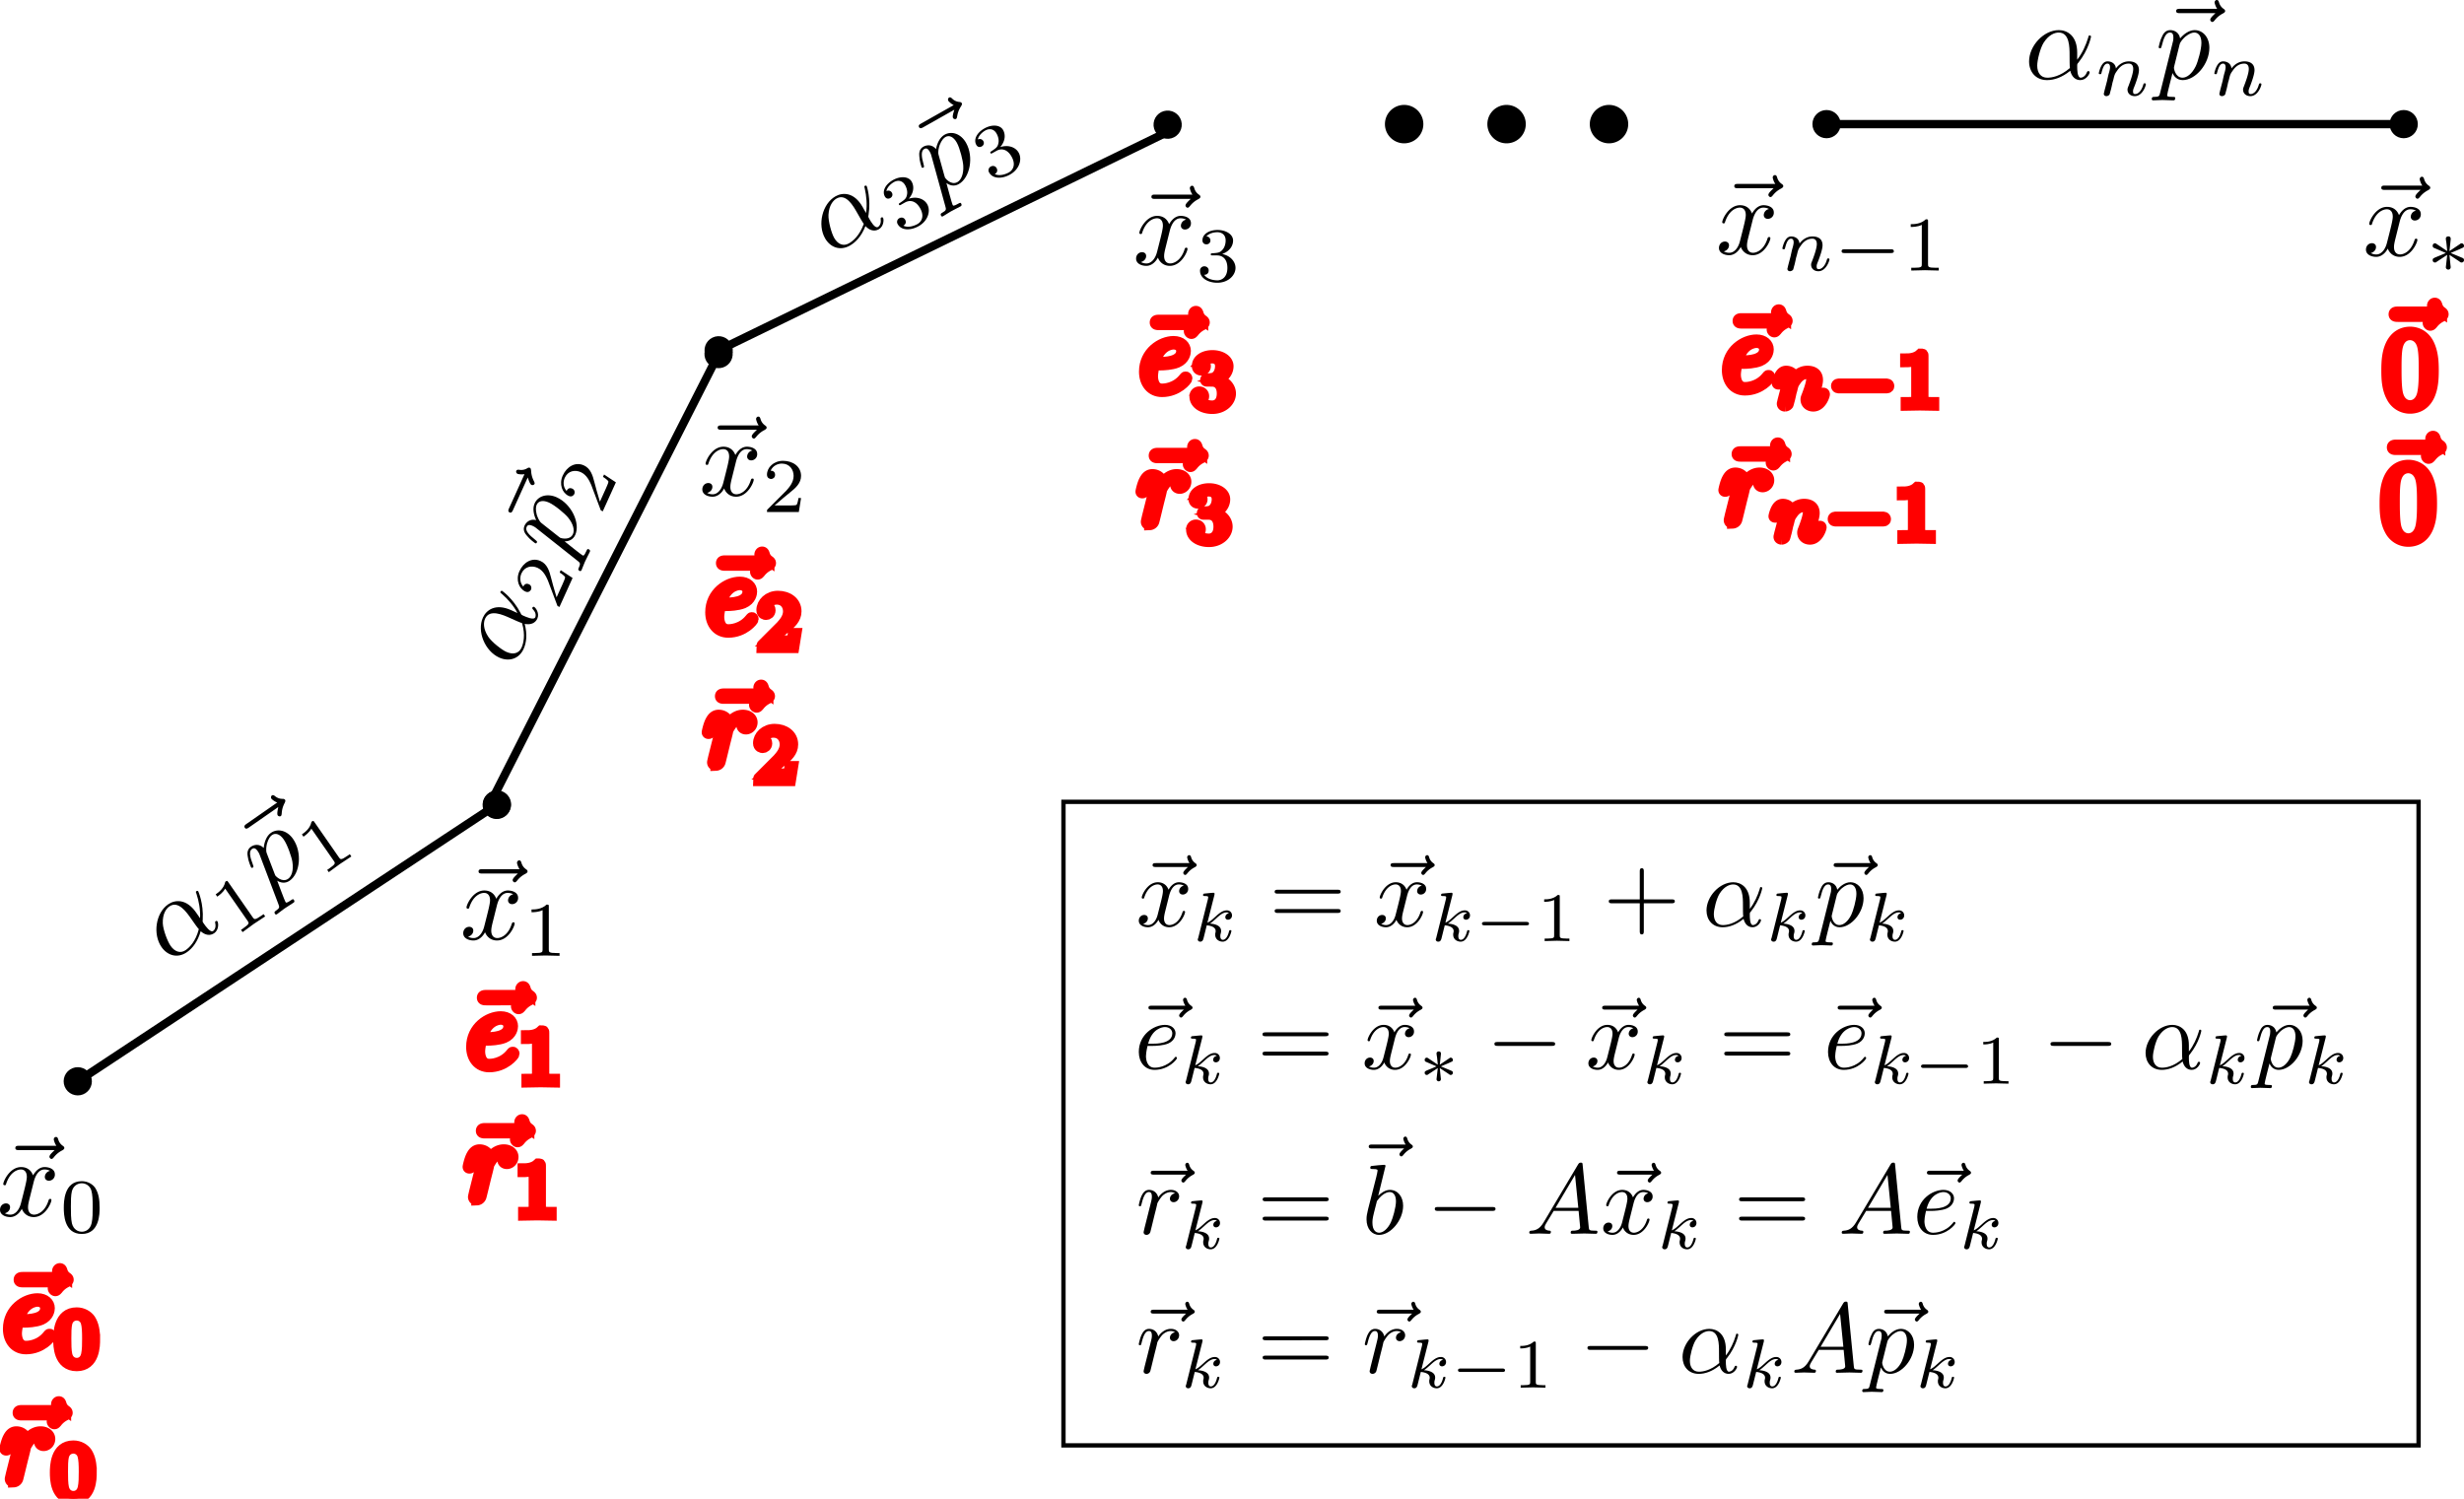 <svg xmlns="http://www.w3.org/2000/svg" xmlns:ns0="http://www.iki.fi/pav/software/textext/" xmlns:xlink="http://www.w3.org/1999/xlink" viewBox="0 0 890.02 541.4"><defs><marker id="a" refY="0" refX="0" orient="auto" overflow="visible"><path d="M3.92 0c0 2.208-1.792 4-4 4s-4-1.792-4-4 1.792-4 4-4 4 1.792 4 4z" stroke="#000" stroke-width=".8pt" fill-rule="evenodd"/></marker></defs><path d="M65.714 495.22l151.43-100M297.06 232.65l-81.494 160.39 1.445 2.465M297.21 231.17l161.78-78.71.335-2.837" marker-end="url(#a)" marker-start="url(#a)" stroke="#000" stroke-width="3" fill="none" transform="translate(-37.548 -104.67)"/><g ns0:preamble="/home/zinka/Desktop/zinka/Ubuntu Softwares/Textext/preamble.txt" transform="matrix(4 0 0 4 -894.898 -99.853)" ns0:text="$\\vec{x}_0$"><defs><symbol id="b" overflow="visible"><path d="M5.36-5.938c-.141.141-.47.422-.47.594 0 .094.094.203.188.203s.14-.078.203-.14c.11-.141.344-.422.781-.641.063-.047.172-.094.172-.203s-.078-.156-.14-.203a1.034 1.034 0 01-.407-.563c-.03-.093-.062-.234-.203-.234-.14 0-.203.14-.203.219 0 .047.078.36.235.578h-3.36c-.156 0-.344 0-.344.203 0 .187.188.187.344.187z"/></symbol><symbol id="c" overflow="visible"><path d="M3.328-3.016c.063-.25.297-1.171.985-1.171.046 0 .296 0 .5.125a.577.577 0 00-.47.546c0 .157.11.344.376.344a.546.546 0 00.531-.578c0-.516-.578-.656-.922-.656-.578 0-.922.531-1.047.75-.25-.656-.781-.75-1.078-.75-1.031 0-1.61 1.281-1.61 1.531 0 .11.11.11.126.11.078 0 .11-.032.125-.11.344-1.063 1-1.313 1.344-1.313.187 0 .53.094.53.672 0 .313-.171.97-.53 2.375-.157.61-.516 1.032-.954 1.032-.062 0-.28 0-.5-.125.25-.063.47-.266.47-.547 0-.266-.22-.344-.36-.344-.313 0-.547.25-.547.578 0 .453.484.656.922.656.672 0 1.031-.703 1.047-.75.125.36.484.75 1.078.75 1.031 0 1.594-1.28 1.594-1.53 0-.11-.079-.11-.11-.11-.094 0-.11.047-.14.11C4.36-.345 3.688-.11 3.375-.11c-.39 0-.547-.313-.547-.657 0-.218.047-.437.156-.875z"/></symbol><symbol id="d" overflow="visible"><path d="M3.594-2.219c0-.765-.094-1.328-.406-1.812-.22-.313-.657-.594-1.204-.594C.36-4.625.36-2.719.36-2.219s0 2.36 1.625 2.36c1.61 0 1.61-1.86 1.61-2.36zM1.984-.063c-.328 0-.75-.187-.89-.75C1-1.219 1-1.796 1-2.313s0-1.046.094-1.421c.156-.547.593-.703.89-.703.375 0 .735.234.86.64.11.375.125.875.125 1.485 0 .515 0 1.03-.094 1.468-.14.64-.61.782-.89.782z"/></symbol></defs><use xlink:href="#b" height="1052.362" width="744.094" y="134.765" x="223.299"/><use xlink:href="#c" height="1052.362" width="744.094" y="134.765" x="223.429"/><use xlink:href="#d" height="1052.362" width="744.094" y="136.259" x="229.126"/></g><g ns0:preamble="/home/zinka/Desktop/zinka/Ubuntu Softwares/Textext/preamble.txt" ns0:text="$\\vec{x}_1$" transform="matrix(4 0 0 4 -727.578 -199.763)"><defs><symbol id="e" overflow="visible"><path d="M5.36-5.938c-.141.141-.47.422-.47.594 0 .094.094.203.188.203s.14-.078.203-.14c.11-.141.344-.422.781-.641.063-.047.172-.094.172-.203s-.078-.156-.14-.203a1.034 1.034 0 01-.407-.563c-.03-.093-.062-.234-.203-.234-.14 0-.203.14-.203.219 0 .047.078.36.235.578h-3.36c-.156 0-.344 0-.344.203 0 .187.188.187.344.187z"/></symbol><symbol id="f" overflow="visible"><path d="M3.328-3.016c.063-.25.297-1.171.985-1.171.046 0 .296 0 .5.125a.577.577 0 00-.47.546c0 .157.11.344.376.344a.546.546 0 00.531-.578c0-.516-.578-.656-.922-.656-.578 0-.922.531-1.047.75-.25-.656-.781-.75-1.078-.75-1.031 0-1.61 1.281-1.61 1.531 0 .11.11.11.126.11.078 0 .11-.032.125-.11.344-1.063 1-1.313 1.344-1.313.187 0 .53.094.53.672 0 .313-.171.97-.53 2.375-.157.61-.516 1.032-.954 1.032-.062 0-.28 0-.5-.125.25-.063.47-.266.47-.547 0-.266-.22-.344-.36-.344-.313 0-.547.25-.547.578 0 .453.484.656.922.656.672 0 1.031-.703 1.047-.75.125.36.484.75 1.078.75 1.031 0 1.594-1.28 1.594-1.53 0-.11-.079-.11-.11-.11-.094 0-.11.047-.14.11C4.36-.345 3.688-.11 3.375-.11c-.39 0-.547-.313-.547-.657 0-.218.047-.437.156-.875z"/></symbol><symbol id="g" overflow="visible"><path d="M2.328-4.438c0-.187 0-.187-.203-.187-.453.438-1.078.438-1.36.438v.25c.157 0 .626 0 1-.188v3.547c0 .234 0 .328-.687.328H.812V0c.125 0 .985-.031 1.235-.031.219 0 1.094.031 1.25.031v-.25H3.03c-.703 0-.703-.094-.703-.328z"/></symbol></defs><use xlink:href="#e" height="1052.362" width="744.094" y="134.765" x="223.299"/><use xlink:href="#f" height="1052.362" width="744.094" y="134.765" x="223.429"/><use xlink:href="#g" height="1052.362" width="744.094" y="136.259" x="229.126"/></g><g ns0:preamble="/home/zinka/Desktop/zinka/Ubuntu Softwares/Textext/preamble.txt" transform="matrix(4 0 0 4 -641.218 -360.07)" ns0:text="$\\vec{x}_2$"><defs><symbol id="h" overflow="visible"><path d="M5.36-5.938c-.141.141-.47.422-.47.594 0 .094.094.203.188.203s.14-.078.203-.14c.11-.141.344-.422.781-.641.063-.047.172-.094.172-.203s-.078-.156-.14-.203a1.034 1.034 0 01-.407-.563c-.03-.093-.062-.234-.203-.234-.14 0-.203.14-.203.219 0 .047.078.36.235.578h-3.36c-.156 0-.344 0-.344.203 0 .187.188.187.344.187z"/></symbol><symbol id="i" overflow="visible"><path d="M3.328-3.016c.063-.25.297-1.171.985-1.171.046 0 .296 0 .5.125a.577.577 0 00-.47.546c0 .157.11.344.376.344a.546.546 0 00.531-.578c0-.516-.578-.656-.922-.656-.578 0-.922.531-1.047.75-.25-.656-.781-.75-1.078-.75-1.031 0-1.61 1.281-1.61 1.531 0 .11.11.11.126.11.078 0 .11-.032.125-.11.344-1.063 1-1.313 1.344-1.313.187 0 .53.094.53.672 0 .313-.171.97-.53 2.375-.157.61-.516 1.032-.954 1.032-.062 0-.28 0-.5-.125.25-.063.47-.266.47-.547 0-.266-.22-.344-.36-.344-.313 0-.547.25-.547.578 0 .453.484.656.922.656.672 0 1.031-.703 1.047-.75.125.36.484.75 1.078.75 1.031 0 1.594-1.28 1.594-1.53 0-.11-.079-.11-.11-.11-.094 0-.11.047-.14.11C4.36-.345 3.688-.11 3.375-.11c-.39 0-.547-.313-.547-.657 0-.218.047-.437.156-.875z"/></symbol><symbol id="j" overflow="visible"><path d="M3.516-1.266H3.28c-.015.157-.094.563-.187.625-.047.047-.578.047-.688.047H1.125c.734-.64.984-.843 1.39-1.172.516-.406 1-.843 1-1.5 0-.843-.734-1.359-1.624-1.359-.86 0-1.453.61-1.453 1.25 0 .344.296.39.375.39.156 0 .359-.124.359-.374 0-.125-.047-.375-.406-.375.218-.485.687-.641 1.015-.641.703 0 1.063.547 1.063 1.11 0 .609-.438 1.077-.656 1.327L.516-.266C.438-.203.438-.188.438 0h2.875z"/></symbol></defs><use xlink:href="#h" height="1052.362" width="744.094" y="134.765" x="223.299"/><use xlink:href="#i" height="1052.362" width="744.094" y="134.765" x="223.429"/><use xlink:href="#j" height="1052.362" width="744.094" y="136.259" x="229.126"/></g><g ns0:preamble="/home/zinka/Desktop/zinka/Ubuntu Softwares/Textext/preamble.txt" ns0:text="$\\vec{x}_3$" transform="matrix(4 0 0 4 -484.538 -443.46)"><defs><symbol id="k" overflow="visible"><path d="M5.36-5.938c-.141.141-.47.422-.47.594 0 .094.094.203.188.203s.14-.078.203-.14c.11-.141.344-.422.781-.641.063-.047.172-.094.172-.203s-.078-.156-.14-.203a1.034 1.034 0 01-.407-.563c-.03-.093-.062-.234-.203-.234-.14 0-.203.14-.203.219 0 .047.078.36.235.578h-3.36c-.156 0-.344 0-.344.203 0 .187.188.187.344.187z"/></symbol><symbol id="l" overflow="visible"><path d="M3.328-3.016c.063-.25.297-1.171.985-1.171.046 0 .296 0 .5.125a.577.577 0 00-.47.546c0 .157.11.344.376.344a.546.546 0 00.531-.578c0-.516-.578-.656-.922-.656-.578 0-.922.531-1.047.75-.25-.656-.781-.75-1.078-.75-1.031 0-1.61 1.281-1.61 1.531 0 .11.11.11.126.11.078 0 .11-.032.125-.11.344-1.063 1-1.313 1.344-1.313.187 0 .53.094.53.672 0 .313-.171.97-.53 2.375-.157.61-.516 1.032-.954 1.032-.062 0-.28 0-.5-.125.25-.063.47-.266.47-.547 0-.266-.22-.344-.36-.344-.313 0-.547.25-.547.578 0 .453.484.656.922.656.672 0 1.031-.703 1.047-.75.125.36.484.75 1.078.75 1.031 0 1.594-1.28 1.594-1.53 0-.11-.079-.11-.11-.11-.094 0-.11.047-.14.11C4.36-.345 3.688-.11 3.375-.11c-.39 0-.547-.313-.547-.657 0-.218.047-.437.156-.875z"/></symbol><symbol id="m" overflow="visible"><path d="M1.906-2.328c.547 0 .938.375.938 1.125 0 .86-.516 1.125-.907 1.125-.28 0-.906-.078-1.187-.5.328 0 .406-.234.406-.39 0-.22-.172-.376-.39-.376a.38.38 0 00-.391.407C.375-.281 1.094.14 1.937.14c.97 0 1.641-.657 1.641-1.344 0-.547-.437-1.094-1.203-1.25.719-.266.984-.781.984-1.219 0-.547-.625-.953-1.406-.953-.765 0-1.36.375-1.36.937 0 .235.157.36.36.36.219 0 .36-.156.36-.344 0-.203-.141-.36-.36-.375.25-.297.719-.375.985-.375.312 0 .75.156.75.75 0 .297-.094.625-.282.828-.218.266-.422.281-.765.313-.172.015-.188.015-.22.015-.015 0-.077.016-.077.094 0 .094.062.094.187.094z"/></symbol></defs><use xlink:href="#k" height="1052.362" width="744.094" y="134.765" x="223.299"/><use xlink:href="#l" height="1052.362" width="744.094" y="134.765" x="223.429"/><use xlink:href="#m" height="1052.362" width="744.094" y="136.259" x="229.126"/></g><path d="M697.4 149.51h208.48" marker-end="url(#a)" marker-start="url(#a)" stroke="#000" stroke-width="3" fill="none" transform="translate(-37.548 -104.67)"/><path d="M513.076 44.837a5.887 5.887 0 11-11.774 0 5.887 5.887 0 0111.774 0zM550.076 44.837a5.887 5.887 0 11-11.774 0 5.887 5.887 0 0111.774 0zM587.076 44.837a5.887 5.887 0 11-11.774 0 5.887 5.887 0 0111.774 0z" stroke="#000" stroke-width="2.101"/><g ns0:preamble="/home/zinka/Desktop/zinka/Ubuntu Softwares/Textext/preamble.txt" transform="matrix(4 0 0 4 -273.998 -447.31)" ns0:text="$\\vec{x}_{n-1}$"><defs><symbol id="n" overflow="visible"><path d="M5.36-5.938c-.141.141-.47.422-.47.594 0 .094.094.203.188.203s.14-.078.203-.14c.11-.141.344-.422.781-.641.063-.047.172-.094.172-.203s-.078-.156-.14-.203a1.034 1.034 0 01-.407-.563c-.03-.093-.062-.234-.203-.234-.14 0-.203.14-.203.219 0 .047.078.36.235.578h-3.36c-.156 0-.344 0-.344.203 0 .187.188.187.344.187z"/></symbol><symbol id="o" overflow="visible"><path d="M3.328-3.016c.063-.25.297-1.171.985-1.171.046 0 .296 0 .5.125a.577.577 0 00-.47.546c0 .157.11.344.376.344a.546.546 0 00.531-.578c0-.516-.578-.656-.922-.656-.578 0-.922.531-1.047.75-.25-.656-.781-.75-1.078-.75-1.031 0-1.61 1.281-1.61 1.531 0 .11.11.11.126.11.078 0 .11-.032.125-.11.344-1.063 1-1.313 1.344-1.313.187 0 .53.094.53.672 0 .313-.171.97-.53 2.375-.157.61-.516 1.032-.954 1.032-.062 0-.28 0-.5-.125.25-.063.47-.266.47-.547 0-.266-.22-.344-.36-.344-.313 0-.547.25-.547.578 0 .453.484.656.922.656.672 0 1.031-.703 1.047-.75.125.36.484.75 1.078.75 1.031 0 1.594-1.28 1.594-1.53 0-.11-.079-.11-.11-.11-.094 0-.11.047-.14.11C4.36-.345 3.688-.11 3.375-.11c-.39 0-.547-.313-.547-.657 0-.218.047-.437.156-.875z"/></symbol><symbol id="p" overflow="visible"><path d="M.844-.438C.828-.344.78-.171.78-.156c0 .156.125.218.235.218a.377.377 0 00.28-.14c.032-.063.079-.297.126-.438.031-.125.11-.453.14-.625.047-.156.094-.312.125-.468.079-.282.094-.344.297-.625.188-.282.516-.641 1.047-.641.39 0 .406.36.406.484 0 .422-.296 1.188-.406 1.485-.078.203-.11.265-.11.375 0 .375.298.594.657.594.703 0 1-.954 1-1.063 0-.094-.078-.094-.11-.094-.093 0-.093.047-.124.125-.157.563-.469.844-.735.844-.156 0-.187-.094-.187-.25s.047-.25.172-.563c.078-.218.36-.953.36-1.343 0-.672-.532-.797-.907-.797-.578 0-.969.36-1.172.64-.047-.484-.453-.64-.75-.64s-.453.218-.547.375c-.156.265-.25.656-.25.703 0 .078.094.078.125.078.094 0 .094-.016.14-.203.11-.406.25-.75.516-.75.188 0 .235.156.235.344 0 .125-.063.39-.125.578-.047.187-.11.468-.14.625z"/></symbol><symbol id="q" overflow="visible"><path d="M5.188-1.578c.109 0 .28 0 .28-.156 0-.188-.171-.188-.28-.188H1.03c-.11 0-.281 0-.281.172s.156.172.281.172z"/></symbol><symbol id="r" overflow="visible"><path d="M2.328-4.438c0-.187 0-.187-.203-.187-.453.438-1.078.438-1.36.438v.25c.157 0 .626 0 1-.188v3.547c0 .234 0 .328-.687.328H.812V0c.125 0 .985-.031 1.235-.031.219 0 1.094.031 1.25.031v-.25H3.03c-.703 0-.703-.094-.703-.328z"/></symbol></defs><use xlink:href="#n" height="1052.362" width="744.094" y="134.765" x="223.299"/><use xlink:href="#o" height="1052.362" width="744.094" y="134.765" x="223.429"/><use xlink:href="#p" height="1052.362" width="744.094" y="136.259" x="229.126"/><use xlink:href="#q" height="1052.362" width="744.094" y="136.259" x="234.051"/><use xlink:href="#r" height="1052.362" width="744.094" y="136.259" x="240.278"/></g><g ns0:preamble="/home/zinka/Desktop/zinka/Ubuntu Softwares/Textext/preamble.txt" ns0:text="$\\vec{x}_*$" transform="matrix(4 0 0 4 -40.297 -446.71)"><defs><symbol id="s" overflow="visible"><path d="M5.36-5.938c-.141.141-.47.422-.47.594 0 .094.094.203.188.203s.14-.078.203-.14c.11-.141.344-.422.781-.641.063-.047.172-.094.172-.203s-.078-.156-.14-.203a1.034 1.034 0 01-.407-.563c-.03-.093-.062-.234-.203-.234-.14 0-.203.14-.203.219 0 .047.078.36.235.578h-3.36c-.156 0-.344 0-.344.203 0 .187.188.187.344.187z"/></symbol><symbol id="t" overflow="visible"><path d="M3.328-3.016c.063-.25.297-1.171.985-1.171.046 0 .296 0 .5.125a.577.577 0 00-.47.546c0 .157.11.344.376.344a.546.546 0 00.531-.578c0-.516-.578-.656-.922-.656-.578 0-.922.531-1.047.75-.25-.656-.781-.75-1.078-.75-1.031 0-1.61 1.281-1.61 1.531 0 .11.11.11.126.11.078 0 .11-.032.125-.11.344-1.063 1-1.313 1.344-1.313.187 0 .53.094.53.672 0 .313-.171.97-.53 2.375-.157.61-.516 1.032-.954 1.032-.062 0-.28 0-.5-.125.25-.063.47-.266.47-.547 0-.266-.22-.344-.36-.344-.313 0-.547.25-.547.578 0 .453.484.656.922.656.672 0 1.031-.703 1.047-.75.125.36.484.75 1.078.75 1.031 0 1.594-1.28 1.594-1.53 0-.11-.079-.11-.11-.11-.094 0-.11.047-.14.11C4.36-.345 3.688-.11 3.375-.11c-.39 0-.547-.313-.547-.657 0-.218.047-.437.156-.875z"/></symbol><symbol id="u" overflow="visible"><path d="M2.25-1.734c.578-.25.828-.344 1-.438.14-.047.203-.078.203-.219a.223.223 0 00-.219-.218c-.047 0-.062 0-.14.062l-.953.64.109-1.03c.016-.126 0-.297-.219-.297-.078 0-.218.046-.218.203 0 .062.03.265.046.343.016.11.063.625.079.782l-.954-.64C.922-2.579.906-2.61.844-2.61c-.14 0-.219.109-.219.218 0 .141.078.188.14.204l1.048.453c-.563.25-.829.343-1 .421-.125.063-.188.094-.188.22s.078.218.219.218c.047 0 .062 0 .14-.063l.954-.625-.125 1.11c0 .156.14.219.218.219.094 0 .22-.063.22-.22 0-.062-.032-.265-.032-.327-.016-.125-.063-.625-.078-.781l.828.546c.187.141.203.141.265.141a.214.214 0 00.22-.219c0-.14-.095-.172-.157-.203z"/></symbol></defs><use xlink:href="#s" height="1052.362" width="744.094" y="134.765" x="223.299"/><use xlink:href="#t" height="1052.362" width="744.094" y="134.765" x="223.429"/><use xlink:href="#u" height="1052.362" width="744.094" y="136.259" x="229.126"/></g><g ns0:preamble="/home/zinka/Desktop/zinka/Ubuntu Softwares/Textext/preamble.txt" ns0:text="$\\vec{0}$" transform="matrix(4 0 0 4 -33.134 -392.5)" stroke="red" fill="#0714c4"><defs><symbol id="v" overflow="visible"><path d="M5.36-5.938c-.141.141-.47.422-.47.594 0 .094.094.203.188.203s.14-.078.203-.14c.11-.141.344-.422.781-.641.063-.047.172-.094.172-.203s-.078-.156-.14-.203a1.034 1.034 0 01-.407-.563c-.03-.093-.062-.234-.203-.234-.14 0-.203.14-.203.219 0 .047.078.36.235.578h-3.36c-.156 0-.344 0-.344.203 0 .187.188.187.344.187z"/></symbol><symbol id="w" overflow="visible"><path d="M4.578-3.188c0-.796-.047-1.593-.39-2.328C3.733-6.484 2.905-6.64 2.5-6.64c-.61 0-1.328.266-1.75 1.188-.313.687-.36 1.469-.36 2.266 0 .75.032 1.64.454 2.406a1.83 1.83 0 001.64 1c.532 0 1.297-.203 1.735-1.156.312-.688.36-1.47.36-2.25zM2.484 0c-.39 0-.984-.25-1.156-1.203-.11-.594-.11-1.516-.11-2.11 0-.64 0-1.296.079-1.828.187-1.187.937-1.28 1.187-1.28.329 0 .985.187 1.172 1.171.11.563.11 1.313.11 1.938 0 .75 0 1.421-.11 2.062C3.5-.297 2.938 0 2.484 0z"/></symbol></defs><use xlink:href="#v" height="414.409" width="894.019" y="132.634" x="222.666"/><use xlink:href="#w" height="414.409" width="894.019" y="134.765" x="223.432"/></g><g ns0:preamble="/home/zinka/Desktop/zinka/Ubuntu Softwares/Textext/preamble.txt" transform="scale(4) rotate(-34.823 43.226 442.983)" ns0:text="$\\alpha_1 \\vec{p}_1$"><defs><symbol id="x" overflow="visible"><path d="M4.75-2.36c0-1.562-.922-2.046-1.656-2.046-1.375 0-2.688 1.422-2.688 2.828C.406-.641 1 .109 2.031.109c.625 0 1.344-.234 2.094-.843.125.53.453.843.906.843.532 0 .844-.547.844-.703 0-.078-.062-.11-.125-.11s-.094.032-.125.11c-.187.485-.547.485-.562.485-.313 0-.313-.782-.313-1.016 0-.203 0-.234.11-.344C5.796-2.656 6-3.813 6-3.813c0-.031-.016-.11-.125-.11-.094 0-.094.032-.14.22-.188.625-.516 1.375-.985 1.968zM4.094-.983c-.89.765-1.656.875-2.047.875-.594 0-.906-.454-.906-1.094 0-.485.265-1.563.578-2.063.469-.734 1.015-.921 1.36-.921.984 0 .984 1.312.984 2.078 0 .375 0 .953.03 1.125z"/></symbol><symbol id="z" overflow="visible"><path d="M5.36-5.938c-.141.141-.47.422-.47.594 0 .094.094.203.188.203s.14-.078.203-.14c.11-.141.344-.422.781-.641.063-.047.172-.094.172-.203s-.078-.156-.14-.203a1.034 1.034 0 01-.407-.563c-.03-.093-.062-.234-.203-.234-.14 0-.203.14-.203.219 0 .047.078.36.235.578h-3.36c-.156 0-.344 0-.344.203 0 .187.188.187.344.187z"/></symbol><symbol id="A" overflow="visible"><path d="M.453 1.219c-.078.344-.11.406-.547.406-.11 0-.218 0-.218.188 0 .078.046.125.125.125.265 0 .562-.032.828-.032.343 0 .671.032 1 .032.046 0 .171 0 .171-.204 0-.109-.093-.109-.234-.109-.5 0-.5-.063-.5-.156 0-.125.422-1.75.484-2 .125.297.407.64.922.64C3.64.11 4.89-1.344 4.89-2.813c0-.937-.578-1.593-1.328-1.593-.5 0-.984.359-1.312.75-.094-.547-.531-.75-.89-.75-.47 0-.657.39-.735.562-.188.344-.313.938-.313.969 0 .11.094.11.11.11.11 0 .11-.016.172-.235.172-.703.375-1.188.734-1.188.172 0 .313.079.313.454 0 .234-.032.343-.079.515zm1.75-4.328c.063-.266.344-.547.516-.704.36-.296.64-.374.812-.374.39 0 .64.343.64.937s-.327 1.734-.515 2.11C3.313-.438 2.844-.11 2.47-.11c-.656 0-.781-.828-.781-.89 0-.016 0-.031.03-.156z"/></symbol><symbol id="y" overflow="visible"><path d="M2.328-4.438c0-.187 0-.187-.203-.187-.453.438-1.078.438-1.36.438v.25c.157 0 .626 0 1-.188v3.547c0 .234 0 .328-.687.328H.812V0c.125 0 .985-.031 1.235-.031.219 0 1.094.031 1.25.031v-.25H3.03c-.703 0-.703-.094-.703-.328z"/></symbol></defs><use xlink:href="#x" height="461.987" width="894.019" y="134.765" x="223.432"/><use xlink:href="#y" height="461.987" width="894.019" y="136.259" x="229.805"/><use xlink:href="#z" height="461.987" width="894.019" y="134.765" x="234.354"/><use xlink:href="#A" height="461.987" width="894.019" y="134.765" x="234.274"/><use xlink:href="#y" height="461.987" width="894.019" y="136.259" x="239.287"/></g><g ns0:preamble="/home/zinka/Desktop/zinka/Ubuntu Softwares/Textext/preamble.txt" ns0:text="$\\alpha_2 \\vec{p}_2$" transform="rotate(-65.636 308.947 939.52) scale(4)"><defs><symbol id="B" overflow="visible"><path d="M4.75-2.36c0-1.562-.922-2.046-1.656-2.046-1.375 0-2.688 1.422-2.688 2.828C.406-.641 1 .109 2.031.109c.625 0 1.344-.234 2.094-.843.125.53.453.843.906.843.532 0 .844-.547.844-.703 0-.078-.062-.11-.125-.11s-.094.032-.125.11c-.187.485-.547.485-.562.485-.313 0-.313-.782-.313-1.016 0-.203 0-.234.11-.344C5.796-2.656 6-3.813 6-3.813c0-.031-.016-.11-.125-.11-.094 0-.094.032-.14.22-.188.625-.516 1.375-.985 1.968zM4.094-.983c-.89.765-1.656.875-2.047.875-.594 0-.906-.454-.906-1.094 0-.485.265-1.563.578-2.063.469-.734 1.015-.921 1.36-.921.984 0 .984 1.312.984 2.078 0 .375 0 .953.03 1.125z"/></symbol><symbol id="D" overflow="visible"><path d="M5.36-5.938c-.141.141-.47.422-.47.594 0 .094.094.203.188.203s.14-.078.203-.14c.11-.141.344-.422.781-.641.063-.047.172-.094.172-.203s-.078-.156-.14-.203a1.034 1.034 0 01-.407-.563c-.03-.093-.062-.234-.203-.234-.14 0-.203.14-.203.219 0 .047.078.36.235.578h-3.36c-.156 0-.344 0-.344.203 0 .187.188.187.344.187z"/></symbol><symbol id="E" overflow="visible"><path d="M.453 1.219c-.078.344-.11.406-.547.406-.11 0-.218 0-.218.188 0 .078.046.125.125.125.265 0 .562-.032.828-.032.343 0 .671.032 1 .032.046 0 .171 0 .171-.204 0-.109-.093-.109-.234-.109-.5 0-.5-.063-.5-.156 0-.125.422-1.75.484-2 .125.297.407.64.922.64C3.64.11 4.89-1.344 4.89-2.813c0-.937-.578-1.593-1.328-1.593-.5 0-.984.359-1.312.75-.094-.547-.531-.75-.89-.75-.47 0-.657.39-.735.562-.188.344-.313.938-.313.969 0 .11.094.11.11.11.11 0 .11-.016.172-.235.172-.703.375-1.188.734-1.188.172 0 .313.079.313.454 0 .234-.032.343-.079.515zm1.75-4.328c.063-.266.344-.547.516-.704.36-.296.64-.374.812-.374.39 0 .64.343.64.937s-.327 1.734-.515 2.11C3.313-.438 2.844-.11 2.47-.11c-.656 0-.781-.828-.781-.89 0-.016 0-.031.03-.156z"/></symbol><symbol id="C" overflow="visible"><path d="M3.516-1.266H3.28c-.015.157-.094.563-.187.625-.047.047-.578.047-.688.047H1.125c.734-.64.984-.843 1.39-1.172.516-.406 1-.843 1-1.5 0-.843-.734-1.359-1.624-1.359-.86 0-1.453.61-1.453 1.25 0 .344.296.39.375.39.156 0 .359-.124.359-.374 0-.125-.047-.375-.406-.375.218-.485.687-.641 1.015-.641.703 0 1.063.547 1.063 1.11 0 .609-.438 1.077-.656 1.327L.516-.266C.438-.203.438-.188.438 0h2.875z"/></symbol></defs><use xlink:href="#B" height="493.326" width="894.019" y="134.765" x="223.432"/><use xlink:href="#C" height="493.326" width="894.019" y="136.259" x="229.805"/><use xlink:href="#D" height="493.326" width="894.019" y="134.765" x="234.354"/><use xlink:href="#E" height="493.326" width="894.019" y="134.765" x="234.274"/><use xlink:href="#C" height="493.326" width="894.019" y="136.259" x="239.287"/></g><g ns0:preamble="/home/zinka/Desktop/zinka/Ubuntu Softwares/Textext/preamble.txt" transform="rotate(-29.454 -253.063 1445.706) scale(4)" ns0:text="$\\alpha_3 \\vec{p}_3$"><defs><symbol id="F" overflow="visible"><path d="M4.75-2.36c0-1.562-.922-2.046-1.656-2.046-1.375 0-2.688 1.422-2.688 2.828C.406-.641 1 .109 2.031.109c.625 0 1.344-.234 2.094-.843.125.53.453.843.906.843.532 0 .844-.547.844-.703 0-.078-.062-.11-.125-.11s-.094.032-.125.11c-.187.485-.547.485-.562.485-.313 0-.313-.782-.313-1.016 0-.203 0-.234.11-.344C5.796-2.656 6-3.813 6-3.813c0-.031-.016-.11-.125-.11-.094 0-.094.032-.14.22-.188.625-.516 1.375-.985 1.968zM4.094-.983c-.89.765-1.656.875-2.047.875-.594 0-.906-.454-.906-1.094 0-.485.265-1.563.578-2.063.469-.734 1.015-.921 1.36-.921.984 0 .984 1.312.984 2.078 0 .375 0 .953.03 1.125z"/></symbol><symbol id="H" overflow="visible"><path d="M5.36-5.938c-.141.141-.47.422-.47.594 0 .094.094.203.188.203s.14-.078.203-.14c.11-.141.344-.422.781-.641.063-.047.172-.094.172-.203s-.078-.156-.14-.203a1.034 1.034 0 01-.407-.563c-.03-.093-.062-.234-.203-.234-.14 0-.203.14-.203.219 0 .047.078.36.235.578h-3.36c-.156 0-.344 0-.344.203 0 .187.188.187.344.187z"/></symbol><symbol id="I" overflow="visible"><path d="M.453 1.219c-.078.344-.11.406-.547.406-.11 0-.218 0-.218.188 0 .078.046.125.125.125.265 0 .562-.032.828-.032.343 0 .671.032 1 .032.046 0 .171 0 .171-.204 0-.109-.093-.109-.234-.109-.5 0-.5-.063-.5-.156 0-.125.422-1.75.484-2 .125.297.407.64.922.64C3.64.11 4.89-1.344 4.89-2.813c0-.937-.578-1.593-1.328-1.593-.5 0-.984.359-1.312.75-.094-.547-.531-.75-.89-.75-.47 0-.657.39-.735.562-.188.344-.313.938-.313.969 0 .11.094.11.11.11.11 0 .11-.016.172-.235.172-.703.375-1.188.734-1.188.172 0 .313.079.313.454 0 .234-.032.343-.079.515zm1.75-4.328c.063-.266.344-.547.516-.704.36-.296.64-.374.812-.374.39 0 .64.343.64.937s-.327 1.734-.515 2.11C3.313-.438 2.844-.11 2.47-.11c-.656 0-.781-.828-.781-.89 0-.016 0-.031.03-.156z"/></symbol><symbol id="G" overflow="visible"><path d="M1.906-2.328c.547 0 .938.375.938 1.125 0 .86-.516 1.125-.907 1.125-.28 0-.906-.078-1.187-.5.328 0 .406-.234.406-.39 0-.22-.172-.376-.39-.376a.38.38 0 00-.391.407C.375-.281 1.094.14 1.937.14c.97 0 1.641-.657 1.641-1.344 0-.547-.437-1.094-1.203-1.25.719-.266.984-.781.984-1.219 0-.547-.625-.953-1.406-.953-.765 0-1.36.375-1.36.937 0 .235.157.36.36.36.219 0 .36-.156.36-.344 0-.203-.141-.36-.36-.375.25-.297.719-.375.985-.375.312 0 .75.156.75.75 0 .297-.094.625-.282.828-.218.266-.422.281-.765.313-.172.015-.188.015-.22.015-.015 0-.077.016-.077.094 0 .094.062.094.187.094z"/></symbol></defs><use xlink:href="#F" height="493.326" width="894.019" y="134.765" x="223.432"/><use xlink:href="#G" height="493.326" width="894.019" y="136.259" x="229.805"/><use xlink:href="#H" height="493.326" width="894.019" y="134.765" x="234.354"/><use xlink:href="#I" height="493.326" width="894.019" y="134.765" x="234.274"/><use xlink:href="#G" height="493.326" width="894.019" y="136.259" x="239.287"/></g><g ns0:preamble="/home/zinka/Desktop/zinka/Ubuntu Softwares/Textext/preamble.txt" ns0:text="$\\alpha_n \\vec{p}_n$" transform="matrix(4 0 0 4 -162.428 -510.56)"><defs><symbol id="J" overflow="visible"><path d="M4.75-2.36c0-1.562-.922-2.046-1.656-2.046-1.375 0-2.688 1.422-2.688 2.828C.406-.641 1 .109 2.031.109c.625 0 1.344-.234 2.094-.843.125.53.453.843.906.843.532 0 .844-.547.844-.703 0-.078-.062-.11-.125-.11s-.094.032-.125.11c-.187.485-.547.485-.562.485-.313 0-.313-.782-.313-1.016 0-.203 0-.234.11-.344C5.796-2.656 6-3.813 6-3.813c0-.031-.016-.11-.125-.11-.094 0-.094.032-.14.22-.188.625-.516 1.375-.985 1.968zM4.094-.983c-.89.765-1.656.875-2.047.875-.594 0-.906-.454-.906-1.094 0-.485.265-1.563.578-2.063.469-.734 1.015-.921 1.36-.921.984 0 .984 1.312.984 2.078 0 .375 0 .953.03 1.125z"/></symbol><symbol id="L" overflow="visible"><path d="M5.36-5.938c-.141.141-.47.422-.47.594 0 .094.094.203.188.203s.14-.078.203-.14c.11-.141.344-.422.781-.641.063-.047.172-.094.172-.203s-.078-.156-.14-.203a1.034 1.034 0 01-.407-.563c-.03-.093-.062-.234-.203-.234-.14 0-.203.14-.203.219 0 .047.078.36.235.578h-3.36c-.156 0-.344 0-.344.203 0 .187.188.187.344.187z"/></symbol><symbol id="M" overflow="visible"><path d="M.453 1.219c-.078.344-.11.406-.547.406-.11 0-.218 0-.218.188 0 .078.046.125.125.125.265 0 .562-.032.828-.032.343 0 .671.032 1 .032.046 0 .171 0 .171-.204 0-.109-.093-.109-.234-.109-.5 0-.5-.063-.5-.156 0-.125.422-1.75.484-2 .125.297.407.64.922.64C3.64.11 4.89-1.344 4.89-2.813c0-.937-.578-1.593-1.328-1.593-.5 0-.984.359-1.312.75-.094-.547-.531-.75-.89-.75-.47 0-.657.39-.735.562-.188.344-.313.938-.313.969 0 .11.094.11.11.11.11 0 .11-.016.172-.235.172-.703.375-1.188.734-1.188.172 0 .313.079.313.454 0 .234-.032.343-.079.515zm1.75-4.328c.063-.266.344-.547.516-.704.36-.296.64-.374.812-.374.39 0 .64.343.64.937s-.327 1.734-.515 2.11C3.313-.438 2.844-.11 2.47-.11c-.656 0-.781-.828-.781-.89 0-.016 0-.031.03-.156z"/></symbol><symbol id="K" overflow="visible"><path d="M.844-.438C.828-.344.78-.171.78-.156c0 .156.125.218.235.218a.377.377 0 00.28-.14c.032-.063.079-.297.126-.438.031-.125.11-.453.14-.625.047-.156.094-.312.125-.468.079-.282.094-.344.297-.625.188-.282.516-.641 1.047-.641.39 0 .406.36.406.484 0 .422-.296 1.188-.406 1.485-.078.203-.11.265-.11.375 0 .375.298.594.657.594.703 0 1-.954 1-1.063 0-.094-.078-.094-.11-.094-.093 0-.093.047-.124.125-.157.563-.469.844-.735.844-.156 0-.187-.094-.187-.25s.047-.25.172-.563c.078-.218.36-.953.36-1.343 0-.672-.532-.797-.907-.797-.578 0-.969.36-1.172.64-.047-.484-.453-.64-.75-.64s-.453.218-.547.375c-.156.265-.25.656-.25.703 0 .078.094.078.125.078.094 0 .094-.016.14-.203.11-.406.25-.75.516-.75.188 0 .235.156.235.344 0 .125-.063.39-.125.578-.047.187-.11.468-.14.625z"/></symbol></defs><use xlink:href="#J" height="493.326" width="894.019" y="134.765" x="223.432"/><use xlink:href="#K" height="493.326" width="894.019" y="136.259" x="229.805"/><use xlink:href="#L" height="493.326" width="894.019" y="134.765" x="235.308"/><use xlink:href="#M" height="493.326" width="894.019" y="134.765" x="235.228"/><use xlink:href="#K" height="493.326" width="894.019" y="136.259" x="240.241"/></g><path stroke="#000" stroke-width="1.563" fill="none" d="M384.132 289.65h489.48v232.47h-489.48z"/><g ns0:preamble="/home/zinka/Desktop/zinka/Ubuntu Softwares/Textext/preamble.txt" transform="matrix(4 0 0 4 -893.138 -4.2)" ns0:text="$\\vec{r}_0$" stroke="red" fill="red"><defs><symbol id="N" overflow="visible"><path d="M5.36-5.938c-.141.141-.47.422-.47.594 0 .094.094.203.188.203s.14-.078.203-.14c.11-.141.344-.422.781-.641.063-.047.172-.094.172-.203s-.078-.156-.14-.203a1.034 1.034 0 01-.407-.563c-.03-.093-.062-.234-.203-.234-.14 0-.203.14-.203.219 0 .047.078.36.235.578h-3.36c-.156 0-.344 0-.344.203 0 .187.188.187.344.187z"/></symbol><symbol id="O" overflow="visible"><path d="M.875-.594c-.031.156-.094.39-.094.438 0 .172.14.265.297.265a.414.414 0 00.375-.28c.016-.032.344-1.391.39-1.579.079-.328.266-1.016.313-1.297.047-.125.328-.594.563-.812.078-.063.375-.328.797-.328.265 0 .406.125.422.125-.297.046-.516.28-.516.546 0 .157.11.344.375.344s.547-.234.547-.594c0-.343-.313-.64-.828-.64-.641 0-1.079.484-1.266.765-.094-.453-.453-.765-.922-.765-.453 0-.64.39-.734.562-.172.344-.297.938-.297.969 0 .11.094.11.11.11.109 0 .109-.016.171-.235.172-.703.375-1.188.734-1.188.157 0 .297.079.297.454 0 .218-.03.328-.156.843z"/></symbol><symbol id="P" overflow="visible"><path d="M3.594-2.219c0-.765-.094-1.328-.406-1.812-.22-.313-.657-.594-1.204-.594C.36-4.625.36-2.719.36-2.219s0 2.36 1.625 2.36c1.61 0 1.61-1.86 1.61-2.36zM1.984-.063c-.328 0-.75-.187-.89-.75C1-1.219 1-1.796 1-2.313s0-1.046.094-1.421c.156-.547.593-.703.89-.703.375 0 .735.234.86.64.11.375.125.875.125 1.485 0 .515 0 1.03-.094 1.468-.14.64-.61.782-.89.782z"/></symbol></defs><use xlink:href="#N" height="414.409" width="894.019" y="134.765" x="223.114"/><use xlink:href="#O" height="414.409" width="894.019" y="134.765" x="223.433"/><use xlink:href="#P" height="414.409" width="894.019" y="136.259" x="227.927"/></g><g ns0:preamble="/home/zinka/Desktop/zinka/Ubuntu Softwares/Textext/preamble.txt" ns0:text="$\\vec{r}_1$" transform="matrix(4 0 0 4 -725.818 -106.065)" stroke="red" fill="red"><defs><symbol id="Q" overflow="visible"><path d="M5.36-5.938c-.141.141-.47.422-.47.594 0 .094.094.203.188.203s.14-.078.203-.14c.11-.141.344-.422.781-.641.063-.047.172-.094.172-.203s-.078-.156-.14-.203a1.034 1.034 0 01-.407-.563c-.03-.093-.062-.234-.203-.234-.14 0-.203.14-.203.219 0 .047.078.36.235.578h-3.36c-.156 0-.344 0-.344.203 0 .187.188.187.344.187z"/></symbol><symbol id="R" overflow="visible"><path d="M.875-.594c-.031.156-.094.39-.094.438 0 .172.14.265.297.265a.414.414 0 00.375-.28c.016-.032.344-1.391.39-1.579.079-.328.266-1.016.313-1.297.047-.125.328-.594.563-.812.078-.063.375-.328.797-.328.265 0 .406.125.422.125-.297.046-.516.28-.516.546 0 .157.11.344.375.344s.547-.234.547-.594c0-.343-.313-.64-.828-.64-.641 0-1.079.484-1.266.765-.094-.453-.453-.765-.922-.765-.453 0-.64.39-.734.562-.172.344-.297.938-.297.969 0 .11.094.11.11.11.109 0 .109-.016.171-.235.172-.703.375-1.188.734-1.188.157 0 .297.079.297.454 0 .218-.03.328-.156.843z"/></symbol><symbol id="S" overflow="visible"><path d="M2.328-4.438c0-.187 0-.187-.203-.187-.453.438-1.078.438-1.36.438v.25c.157 0 .626 0 1-.188v3.547c0 .234 0 .328-.687.328H.812V0c.125 0 .985-.031 1.235-.031.219 0 1.094.031 1.25.031v-.25H3.03c-.703 0-.703-.094-.703-.328z"/></symbol></defs><use xlink:href="#Q" height="414.409" width="894.019" y="134.765" x="223.114"/><use xlink:href="#R" height="414.409" width="894.019" y="134.765" x="223.433"/><use xlink:href="#S" height="414.409" width="894.019" y="136.259" x="227.927"/></g><g ns0:preamble="/home/zinka/Desktop/zinka/Ubuntu Softwares/Textext/preamble.txt" transform="matrix(4 0 0 4 -639.458 -263.06)" ns0:text="$\\vec{r}_2$" stroke="red" fill="red"><defs><symbol id="T" overflow="visible"><path d="M5.36-5.938c-.141.141-.47.422-.47.594 0 .094.094.203.188.203s.14-.078.203-.14c.11-.141.344-.422.781-.641.063-.047.172-.094.172-.203s-.078-.156-.14-.203a1.034 1.034 0 01-.407-.563c-.03-.093-.062-.234-.203-.234-.14 0-.203.14-.203.219 0 .047.078.36.235.578h-3.36c-.156 0-.344 0-.344.203 0 .187.188.187.344.187z"/></symbol><symbol id="U" overflow="visible"><path d="M.875-.594c-.031.156-.094.39-.094.438 0 .172.14.265.297.265a.414.414 0 00.375-.28c.016-.032.344-1.391.39-1.579.079-.328.266-1.016.313-1.297.047-.125.328-.594.563-.812.078-.063.375-.328.797-.328.265 0 .406.125.422.125-.297.046-.516.28-.516.546 0 .157.11.344.375.344s.547-.234.547-.594c0-.343-.313-.64-.828-.64-.641 0-1.079.484-1.266.765-.094-.453-.453-.765-.922-.765-.453 0-.64.39-.734.562-.172.344-.297.938-.297.969 0 .11.094.11.11.11.109 0 .109-.016.171-.235.172-.703.375-1.188.734-1.188.157 0 .297.079.297.454 0 .218-.03.328-.156.843z"/></symbol><symbol id="V" overflow="visible"><path d="M3.516-1.266H3.28c-.015.157-.094.563-.187.625-.047.047-.578.047-.688.047H1.125c.734-.64.984-.843 1.39-1.172.516-.406 1-.843 1-1.5 0-.843-.734-1.359-1.624-1.359-.86 0-1.453.61-1.453 1.25 0 .344.296.39.375.39.156 0 .359-.124.359-.374 0-.125-.047-.375-.406-.375.218-.485.687-.641 1.015-.641.703 0 1.063.547 1.063 1.11 0 .609-.438 1.077-.656 1.327L.516-.266C.438-.203.438-.188.438 0h2.875z"/></symbol></defs><use xlink:href="#T" height="414.409" width="894.019" y="134.765" x="223.114"/><use xlink:href="#U" height="414.409" width="894.019" y="134.765" x="223.433"/><use xlink:href="#V" height="414.409" width="894.019" y="136.259" x="227.927"/></g><g ns0:preamble="/home/zinka/Desktop/zinka/Ubuntu Softwares/Textext/preamble.txt" ns0:text="$\\vec{r}_3$" transform="matrix(4 0 0 4 -482.778 -349.98)" stroke="red" fill="red"><defs><symbol id="W" overflow="visible"><path d="M5.36-5.938c-.141.141-.47.422-.47.594 0 .094.094.203.188.203s.14-.078.203-.14c.11-.141.344-.422.781-.641.063-.047.172-.094.172-.203s-.078-.156-.14-.203a1.034 1.034 0 01-.407-.563c-.03-.093-.062-.234-.203-.234-.14 0-.203.14-.203.219 0 .047.078.36.235.578h-3.36c-.156 0-.344 0-.344.203 0 .187.188.187.344.187z"/></symbol><symbol id="X" overflow="visible"><path d="M.875-.594c-.031.156-.094.39-.094.438 0 .172.14.265.297.265a.414.414 0 00.375-.28c.016-.032.344-1.391.39-1.579.079-.328.266-1.016.313-1.297.047-.125.328-.594.563-.812.078-.063.375-.328.797-.328.265 0 .406.125.422.125-.297.046-.516.28-.516.546 0 .157.11.344.375.344s.547-.234.547-.594c0-.343-.313-.64-.828-.64-.641 0-1.079.484-1.266.765-.094-.453-.453-.765-.922-.765-.453 0-.64.39-.734.562-.172.344-.297.938-.297.969 0 .11.094.11.11.11.109 0 .109-.016.171-.235.172-.703.375-1.188.734-1.188.157 0 .297.079.297.454 0 .218-.03.328-.156.843z"/></symbol><symbol id="Y" overflow="visible"><path d="M1.906-2.328c.547 0 .938.375.938 1.125 0 .86-.516 1.125-.907 1.125-.28 0-.906-.078-1.187-.5.328 0 .406-.234.406-.39 0-.22-.172-.376-.39-.376a.38.38 0 00-.391.407C.375-.281 1.094.14 1.937.14c.97 0 1.641-.657 1.641-1.344 0-.547-.437-1.094-1.203-1.25.719-.266.984-.781.984-1.219 0-.547-.625-.953-1.406-.953-.765 0-1.36.375-1.36.937 0 .235.157.36.36.36.219 0 .36-.156.36-.344 0-.203-.141-.36-.36-.375.25-.297.719-.375.985-.375.312 0 .75.156.75.75 0 .297-.094.625-.282.828-.218.266-.422.281-.765.313-.172.015-.188.015-.22.015-.015 0-.077.016-.077.094 0 .094.062.094.187.094z"/></symbol></defs><use xlink:href="#W" height="414.409" width="894.019" y="134.765" x="223.114"/><use xlink:href="#X" height="414.409" width="894.019" y="134.765" x="223.433"/><use xlink:href="#Y" height="414.409" width="894.019" y="136.259" x="227.927"/></g><g ns0:preamble="/home/zinka/Desktop/zinka/Ubuntu Softwares/Textext/preamble.txt" transform="matrix(4 0 0 4 -272.228 -350.54)" ns0:text="$\\vec{r}_{n-1}$" stroke="red" fill="red"><defs><symbol id="Z" overflow="visible"><path d="M5.36-5.938c-.141.141-.47.422-.47.594 0 .094.094.203.188.203s.14-.078.203-.14c.11-.141.344-.422.781-.641.063-.047.172-.094.172-.203s-.078-.156-.14-.203a1.034 1.034 0 01-.407-.563c-.03-.093-.062-.234-.203-.234-.14 0-.203.14-.203.219 0 .047.078.36.235.578h-3.36c-.156 0-.344 0-.344.203 0 .187.188.187.344.187z"/></symbol><symbol id="aa" overflow="visible"><path d="M.875-.594c-.031.156-.094.39-.094.438 0 .172.14.265.297.265a.414.414 0 00.375-.28c.016-.032.344-1.391.39-1.579.079-.328.266-1.016.313-1.297.047-.125.328-.594.563-.812.078-.063.375-.328.797-.328.265 0 .406.125.422.125-.297.046-.516.28-.516.546 0 .157.11.344.375.344s.547-.234.547-.594c0-.343-.313-.64-.828-.64-.641 0-1.079.484-1.266.765-.094-.453-.453-.765-.922-.765-.453 0-.64.39-.734.562-.172.344-.297.938-.297.969 0 .11.094.11.11.11.109 0 .109-.016.171-.235.172-.703.375-1.188.734-1.188.157 0 .297.079.297.454 0 .218-.03.328-.156.843z"/></symbol><symbol id="ab" overflow="visible"><path d="M.844-.438C.828-.344.78-.171.78-.156c0 .156.125.218.235.218a.377.377 0 00.28-.14c.032-.063.079-.297.126-.438.031-.125.11-.453.14-.625.047-.156.094-.312.125-.468.079-.282.094-.344.297-.625.188-.282.516-.641 1.047-.641.39 0 .406.36.406.484 0 .422-.296 1.188-.406 1.485-.078.203-.11.265-.11.375 0 .375.298.594.657.594.703 0 1-.954 1-1.063 0-.094-.078-.094-.11-.094-.093 0-.093.047-.124.125-.157.563-.469.844-.735.844-.156 0-.187-.094-.187-.25s.047-.25.172-.563c.078-.218.36-.953.36-1.343 0-.672-.532-.797-.907-.797-.578 0-.969.36-1.172.64-.047-.484-.453-.64-.75-.64s-.453.218-.547.375c-.156.265-.25.656-.25.703 0 .078.094.078.125.078.094 0 .094-.016.14-.203.11-.406.25-.75.516-.75.188 0 .235.156.235.344 0 .125-.063.39-.125.578-.047.187-.11.468-.14.625z"/></symbol><symbol id="ac" overflow="visible"><path d="M5.188-1.578c.109 0 .28 0 .28-.156 0-.188-.171-.188-.28-.188H1.03c-.11 0-.281 0-.281.172s.156.172.281.172z"/></symbol><symbol id="ad" overflow="visible"><path d="M2.328-4.438c0-.187 0-.187-.203-.187-.453.438-1.078.438-1.36.438v.25c.157 0 .626 0 1-.188v3.547c0 .234 0 .328-.687.328H.812V0c.125 0 .985-.031 1.235-.031.219 0 1.094.031 1.25.031v-.25H3.03c-.703 0-.703-.094-.703-.328z"/></symbol></defs><use xlink:href="#Z" height="414.409" width="894.019" y="134.765" x="223.114"/><use xlink:href="#aa" height="414.409" width="894.019" y="134.765" x="223.433"/><use xlink:href="#ab" height="414.409" width="894.019" y="136.259" x="227.927"/><use xlink:href="#ac" height="414.409" width="894.019" y="136.259" x="232.852"/><use xlink:href="#ad" height="414.409" width="894.019" y="136.259" x="239.078"/></g><g ns0:preamble="/home/zinka/Desktop/zinka/Ubuntu Softwares/Textext/preamble.txt" ns0:text="$\\vec{0}$" transform="matrix(4 0 0 4 -33.76 -344.42)" stroke="red" fill="red"><defs><symbol id="ae" overflow="visible"><path d="M5.36-5.938c-.141.141-.47.422-.47.594 0 .094.094.203.188.203s.14-.078.203-.14c.11-.141.344-.422.781-.641.063-.047.172-.094.172-.203s-.078-.156-.14-.203a1.034 1.034 0 01-.407-.563c-.03-.093-.062-.234-.203-.234-.14 0-.203.14-.203.219 0 .047.078.36.235.578h-3.36c-.156 0-.344 0-.344.203 0 .187.188.187.344.187z"/></symbol><symbol id="af" overflow="visible"><path d="M4.578-3.188c0-.796-.047-1.593-.39-2.328C3.733-6.484 2.905-6.64 2.5-6.64c-.61 0-1.328.266-1.75 1.188-.313.687-.36 1.469-.36 2.266 0 .75.032 1.64.454 2.406a1.83 1.83 0 001.64 1c.532 0 1.297-.203 1.735-1.156.312-.688.36-1.47.36-2.25zM2.484 0c-.39 0-.984-.25-1.156-1.203-.11-.594-.11-1.516-.11-2.11 0-.64 0-1.296.079-1.828.187-1.187.937-1.28 1.187-1.28.329 0 .985.187 1.172 1.171.11.563.11 1.313.11 1.938 0 .75 0 1.421-.11 2.062C3.5-.297 2.938 0 2.484 0z"/></symbol></defs><use xlink:href="#ae" height="414.409" width="894.019" y="132.634" x="222.666"/><use xlink:href="#af" height="414.409" width="894.019" y="134.765" x="223.432"/></g><g ns0:preamble="/home/zinka/Desktop/zinka/Ubuntu Softwares/Textext/preamble.txt" transform="matrix(4 0 0 4 -892.508 -52.275)" ns0:text="$\\vec{e}_0$" stroke="red" fill="#0714c4"><defs><symbol id="ag" overflow="visible"><path d="M5.36-5.938c-.141.141-.47.422-.47.594 0 .094.094.203.188.203s.14-.078.203-.14c.11-.141.344-.422.781-.641.063-.047.172-.094.172-.203s-.078-.156-.14-.203a1.034 1.034 0 01-.407-.563c-.03-.093-.062-.234-.203-.234-.14 0-.203.14-.203.219 0 .047.078.36.235.578h-3.36c-.156 0-.344 0-.344.203 0 .187.188.187.344.187z"/></symbol><symbol id="ah" overflow="visible"><path d="M1.86-2.297c.296 0 1.03-.031 1.53-.234.704-.297.75-.89.75-1.031 0-.438-.374-.844-1.062-.844-1.11 0-2.625.969-2.625 2.719 0 1.015.594 1.796 1.578 1.796 1.422 0 2.25-1.062 2.25-1.171 0-.063-.047-.141-.11-.141-.062 0-.077.031-.14.11-.781.984-1.875.984-1.984.984-.781 0-.875-.844-.875-1.156 0-.125.015-.422.156-1.032zm-.47-.219c.391-1.515 1.423-1.672 1.688-1.672.453 0 .735.297.735.625 0 1.047-1.594 1.047-2.016 1.047z"/></symbol><symbol id="ai" overflow="visible"><path d="M3.594-2.219c0-.765-.094-1.328-.406-1.812-.22-.313-.657-.594-1.204-.594C.36-4.625.36-2.719.36-2.219s0 2.36 1.625 2.36c1.61 0 1.61-1.86 1.61-2.36zM1.984-.063c-.328 0-.75-.187-.89-.75C1-1.219 1-1.796 1-2.313s0-1.046.094-1.421c.156-.547.593-.703.89-.703.375 0 .735.234.86.64.11.375.125.875.125 1.485 0 .515 0 1.03-.094 1.468-.14.64-.61.782-.89.782z"/></symbol></defs><use xlink:href="#ag" height="493.326" width="890.019" y="134.765" x="223.048"/><use xlink:href="#ah" height="493.326" width="890.019" y="134.765" x="223.437"/><use xlink:href="#ai" height="493.326" width="890.019" y="136.259" x="228.071"/></g><g ns0:preamble="/home/zinka/Desktop/zinka/Ubuntu Softwares/Textext/preamble.txt" ns0:text="$\\vec{e}_1$" transform="matrix(4 0 0 4 -725.188 -154.144)" stroke="red" fill="#0714c4"><defs><symbol id="aj" overflow="visible"><path d="M5.36-5.938c-.141.141-.47.422-.47.594 0 .094.094.203.188.203s.14-.078.203-.14c.11-.141.344-.422.781-.641.063-.047.172-.094.172-.203s-.078-.156-.14-.203a1.034 1.034 0 01-.407-.563c-.03-.093-.062-.234-.203-.234-.14 0-.203.14-.203.219 0 .047.078.36.235.578h-3.36c-.156 0-.344 0-.344.203 0 .187.188.187.344.187z"/></symbol><symbol id="ak" overflow="visible"><path d="M1.86-2.297c.296 0 1.03-.031 1.53-.234.704-.297.75-.89.75-1.031 0-.438-.374-.844-1.062-.844-1.11 0-2.625.969-2.625 2.719 0 1.015.594 1.796 1.578 1.796 1.422 0 2.25-1.062 2.25-1.171 0-.063-.047-.141-.11-.141-.062 0-.077.031-.14.11-.781.984-1.875.984-1.984.984-.781 0-.875-.844-.875-1.156 0-.125.015-.422.156-1.032zm-.47-.219c.391-1.515 1.423-1.672 1.688-1.672.453 0 .735.297.735.625 0 1.047-1.594 1.047-2.016 1.047z"/></symbol><symbol id="al" overflow="visible"><path d="M2.328-4.438c0-.187 0-.187-.203-.187-.453.438-1.078.438-1.36.438v.25c.157 0 .626 0 1-.188v3.547c0 .234 0 .328-.687.328H.812V0c.125 0 .985-.031 1.235-.031.219 0 1.094.031 1.25.031v-.25H3.03c-.703 0-.703-.094-.703-.328z"/></symbol></defs><use xlink:href="#aj" height="493.326" width="890.019" y="134.765" x="223.048"/><use xlink:href="#ak" height="493.326" width="890.019" y="134.765" x="223.437"/><use xlink:href="#al" height="493.326" width="890.019" y="136.259" x="228.071"/></g><g ns0:preamble="/home/zinka/Desktop/zinka/Ubuntu Softwares/Textext/preamble.txt" transform="matrix(4 0 0 4 -638.828 -311.13)" ns0:text="$\\vec{e}_2$" stroke="red" fill="#0714c4"><defs><symbol id="am" overflow="visible"><path d="M5.36-5.938c-.141.141-.47.422-.47.594 0 .094.094.203.188.203s.14-.078.203-.14c.11-.141.344-.422.781-.641.063-.047.172-.094.172-.203s-.078-.156-.14-.203a1.034 1.034 0 01-.407-.563c-.03-.093-.062-.234-.203-.234-.14 0-.203.14-.203.219 0 .047.078.36.235.578h-3.36c-.156 0-.344 0-.344.203 0 .187.188.187.344.187z"/></symbol><symbol id="an" overflow="visible"><path d="M1.86-2.297c.296 0 1.03-.031 1.53-.234.704-.297.75-.89.75-1.031 0-.438-.374-.844-1.062-.844-1.11 0-2.625.969-2.625 2.719 0 1.015.594 1.796 1.578 1.796 1.422 0 2.25-1.062 2.25-1.171 0-.063-.047-.141-.11-.141-.062 0-.077.031-.14.11-.781.984-1.875.984-1.984.984-.781 0-.875-.844-.875-1.156 0-.125.015-.422.156-1.032zm-.47-.219c.391-1.515 1.423-1.672 1.688-1.672.453 0 .735.297.735.625 0 1.047-1.594 1.047-2.016 1.047z"/></symbol><symbol id="ao" overflow="visible"><path d="M3.516-1.266H3.28c-.015.157-.094.563-.187.625-.047.047-.578.047-.688.047H1.125c.734-.64.984-.843 1.39-1.172.516-.406 1-.843 1-1.5 0-.843-.734-1.359-1.624-1.359-.86 0-1.453.61-1.453 1.25 0 .344.296.39.375.39.156 0 .359-.124.359-.374 0-.125-.047-.375-.406-.375.218-.485.687-.641 1.015-.641.703 0 1.063.547 1.063 1.11 0 .609-.438 1.077-.656 1.327L.516-.266C.438-.203.438-.188.438 0h2.875z"/></symbol></defs><use xlink:href="#am" height="493.326" width="890.019" y="134.765" x="223.048"/><use xlink:href="#an" height="493.326" width="890.019" y="134.765" x="223.437"/><use xlink:href="#ao" height="493.326" width="890.019" y="136.259" x="228.071"/></g><g ns0:preamble="/home/zinka/Desktop/zinka/Ubuntu Softwares/Textext/preamble.txt" ns0:text="$\\vec{e}_3$" transform="matrix(4 0 0 4 -482.148 -398.06)" stroke="red" fill="#0714c4"><defs><symbol id="ap" overflow="visible"><path d="M5.36-5.938c-.141.141-.47.422-.47.594 0 .094.094.203.188.203s.14-.078.203-.14c.11-.141.344-.422.781-.641.063-.047.172-.094.172-.203s-.078-.156-.14-.203a1.034 1.034 0 01-.407-.563c-.03-.093-.062-.234-.203-.234-.14 0-.203.14-.203.219 0 .047.078.36.235.578h-3.36c-.156 0-.344 0-.344.203 0 .187.188.187.344.187z"/></symbol><symbol id="aq" overflow="visible"><path d="M1.86-2.297c.296 0 1.03-.031 1.53-.234.704-.297.75-.89.75-1.031 0-.438-.374-.844-1.062-.844-1.11 0-2.625.969-2.625 2.719 0 1.015.594 1.796 1.578 1.796 1.422 0 2.25-1.062 2.25-1.171 0-.063-.047-.141-.11-.141-.062 0-.077.031-.14.11-.781.984-1.875.984-1.984.984-.781 0-.875-.844-.875-1.156 0-.125.015-.422.156-1.032zm-.47-.219c.391-1.515 1.423-1.672 1.688-1.672.453 0 .735.297.735.625 0 1.047-1.594 1.047-2.016 1.047z"/></symbol><symbol id="ar" overflow="visible"><path d="M1.906-2.328c.547 0 .938.375.938 1.125 0 .86-.516 1.125-.907 1.125-.28 0-.906-.078-1.187-.5.328 0 .406-.234.406-.39 0-.22-.172-.376-.39-.376a.38.38 0 00-.391.407C.375-.281 1.094.14 1.937.14c.97 0 1.641-.657 1.641-1.344 0-.547-.437-1.094-1.203-1.25.719-.266.984-.781.984-1.219 0-.547-.625-.953-1.406-.953-.765 0-1.36.375-1.36.937 0 .235.157.36.36.36.219 0 .36-.156.36-.344 0-.203-.141-.36-.36-.375.25-.297.719-.375.985-.375.312 0 .75.156.75.75 0 .297-.094.625-.282.828-.218.266-.422.281-.765.313-.172.015-.188.015-.22.015-.015 0-.077.016-.077.094 0 .094.062.094.187.094z"/></symbol></defs><use xlink:href="#ap" height="493.326" width="890.019" y="134.765" x="223.048"/><use xlink:href="#aq" height="493.326" width="890.019" y="134.765" x="223.437"/><use xlink:href="#ar" height="493.326" width="890.019" y="136.259" x="228.071"/></g><g ns0:preamble="/home/zinka/Desktop/zinka/Ubuntu Softwares/Textext/preamble.txt" transform="matrix(4 0 0 4 -271.608 -398.62)" ns0:text="$\\vec{e}_{n-1}$" stroke="red" fill="#0714c4"><defs><symbol id="as" overflow="visible"><path d="M5.36-5.938c-.141.141-.47.422-.47.594 0 .094.094.203.188.203s.14-.078.203-.14c.11-.141.344-.422.781-.641.063-.047.172-.094.172-.203s-.078-.156-.14-.203a1.034 1.034 0 01-.407-.563c-.03-.093-.062-.234-.203-.234-.14 0-.203.14-.203.219 0 .047.078.36.235.578h-3.36c-.156 0-.344 0-.344.203 0 .187.188.187.344.187z"/></symbol><symbol id="at" overflow="visible"><path d="M1.86-2.297c.296 0 1.03-.031 1.53-.234.704-.297.75-.89.75-1.031 0-.438-.374-.844-1.062-.844-1.11 0-2.625.969-2.625 2.719 0 1.015.594 1.796 1.578 1.796 1.422 0 2.25-1.062 2.25-1.171 0-.063-.047-.141-.11-.141-.062 0-.077.031-.14.11-.781.984-1.875.984-1.984.984-.781 0-.875-.844-.875-1.156 0-.125.015-.422.156-1.032zm-.47-.219c.391-1.515 1.423-1.672 1.688-1.672.453 0 .735.297.735.625 0 1.047-1.594 1.047-2.016 1.047z"/></symbol><symbol id="au" overflow="visible"><path d="M.844-.438C.828-.344.78-.171.78-.156c0 .156.125.218.235.218a.377.377 0 00.28-.14c.032-.063.079-.297.126-.438.031-.125.11-.453.14-.625.047-.156.094-.312.125-.468.079-.282.094-.344.297-.625.188-.282.516-.641 1.047-.641.39 0 .406.36.406.484 0 .422-.296 1.188-.406 1.485-.078.203-.11.265-.11.375 0 .375.298.594.657.594.703 0 1-.954 1-1.063 0-.094-.078-.094-.11-.094-.093 0-.093.047-.124.125-.157.563-.469.844-.735.844-.156 0-.187-.094-.187-.25s.047-.25.172-.563c.078-.218.36-.953.36-1.343 0-.672-.532-.797-.907-.797-.578 0-.969.36-1.172.64-.047-.484-.453-.64-.75-.64s-.453.218-.547.375c-.156.265-.25.656-.25.703 0 .078.094.078.125.078.094 0 .094-.016.14-.203.11-.406.25-.75.516-.75.188 0 .235.156.235.344 0 .125-.063.39-.125.578-.047.187-.11.468-.14.625z"/></symbol><symbol id="av" overflow="visible"><path d="M5.188-1.578c.109 0 .28 0 .28-.156 0-.188-.171-.188-.28-.188H1.03c-.11 0-.281 0-.281.172s.156.172.281.172z"/></symbol><symbol id="aw" overflow="visible"><path d="M2.328-4.438c0-.187 0-.187-.203-.187-.453.438-1.078.438-1.36.438v.25c.157 0 .626 0 1-.188v3.547c0 .234 0 .328-.687.328H.812V0c.125 0 .985-.031 1.235-.031.219 0 1.094.031 1.25.031v-.25H3.03c-.703 0-.703-.094-.703-.328z"/></symbol></defs><use xlink:href="#as" height="493.326" width="890.019" y="134.765" x="223.048"/><use xlink:href="#at" height="493.326" width="890.019" y="134.765" x="223.437"/><use xlink:href="#au" height="493.326" width="890.019" y="136.259" x="228.071"/><use xlink:href="#av" height="493.326" width="890.019" y="136.259" x="232.996"/><use xlink:href="#aw" height="493.326" width="890.019" y="136.259" x="239.223"/></g><g ns0:preamble="/home/zinka/Desktop/zinka/Ubuntu Softwares/Textext/preamble.txt" transform="matrix(3.6 0 0 3.6 -394.088 10.739)" ns0:text="$\\vec{r}_k=\\vec{r}_{k-1}-\\alpha_k A \\vec{p}_k$"><defs><symbol id="ax" overflow="visible"><path d="M5.36-5.938c-.141.141-.47.422-.47.594 0 .094.094.203.188.203s.14-.078.203-.14c.11-.141.344-.422.781-.641.063-.047.172-.094.172-.203s-.078-.156-.14-.203a1.034 1.034 0 01-.407-.563c-.03-.093-.062-.234-.203-.234-.14 0-.203.14-.203.219 0 .047.078.36.235.578h-3.36c-.156 0-.344 0-.344.203 0 .187.188.187.344.187z"/></symbol><symbol id="ay" overflow="visible"><path d="M.875-.594c-.031.156-.094.39-.094.438 0 .172.14.265.297.265a.414.414 0 00.375-.28c.016-.032.344-1.391.39-1.579.079-.328.266-1.016.313-1.297.047-.125.328-.594.563-.812.078-.063.375-.328.797-.328.265 0 .406.125.422.125-.297.046-.516.28-.516.546 0 .157.11.344.375.344s.547-.234.547-.594c0-.343-.313-.64-.828-.64-.641 0-1.079.484-1.266.765-.094-.453-.453-.765-.922-.765-.453 0-.64.39-.734.562-.172.344-.297.938-.297.969 0 .11.094.11.11.11.109 0 .109-.016.171-.235.172-.703.375-1.188.734-1.188.157 0 .297.079.297.454 0 .218-.03.328-.156.843z"/></symbol><symbol id="aE" overflow="visible"><path d="M4.75-2.36c0-1.562-.922-2.046-1.656-2.046-1.375 0-2.688 1.422-2.688 2.828C.406-.641 1 .109 2.031.109c.625 0 1.344-.234 2.094-.843.125.53.453.843.906.843.532 0 .844-.547.844-.703 0-.078-.062-.11-.125-.11s-.094.032-.125.11c-.187.485-.547.485-.562.485-.313 0-.313-.782-.313-1.016 0-.203 0-.234.11-.344C5.796-2.656 6-3.813 6-3.813c0-.031-.016-.11-.125-.11-.094 0-.094.032-.14.22-.188.625-.516 1.375-.985 1.968zM4.094-.983c-.89.765-1.656.875-2.047.875-.594 0-.906-.454-.906-1.094 0-.485.265-1.563.578-2.063.469-.734 1.015-.921 1.36-.921.984 0 .984 1.312.984 2.078 0 .375 0 .953.03 1.125z"/></symbol><symbol id="aF" overflow="visible"><path d="M1.781-1.14C1.391-.485 1-.345.563-.314c-.125.016-.22.016-.22.204 0 .062.063.109.141.109.266 0 .579-.031.844-.031.344 0 .688.031 1 .031.063 0 .188 0 .188-.188 0-.109-.079-.125-.157-.125-.218-.015-.468-.093-.468-.343 0-.125.062-.235.14-.375l.766-1.266h2.5c.015.203.156 1.563.156 1.656 0 .297-.516.328-.719.328-.14 0-.234 0-.234.204C4.5 0 4.61 0 4.64 0c.407 0 .829-.031 1.235-.031.25 0 .89.031 1.14.031.048 0 .173 0 .173-.203 0-.11-.094-.11-.235-.11-.61 0-.61-.062-.64-.359l-.61-6.219c-.015-.203-.015-.25-.187-.25-.157 0-.203.078-.266.172zm1.203-1.47l1.954-3.296.328 3.297z"/></symbol><symbol id="aG" overflow="visible"><path d="M.453 1.219c-.078.344-.11.406-.547.406-.11 0-.218 0-.218.188 0 .078.046.125.125.125.265 0 .562-.032.828-.032.343 0 .671.032 1 .032.046 0 .171 0 .171-.204 0-.109-.093-.109-.234-.109-.5 0-.5-.063-.5-.156 0-.125.422-1.75.484-2 .125.297.407.64.922.64C3.64.11 4.89-1.344 4.89-2.813c0-.937-.578-1.593-1.328-1.593-.5 0-.984.359-1.312.75-.094-.547-.531-.75-.89-.75-.47 0-.657.39-.735.562-.188.344-.313.938-.313.969 0 .11.094.11.11.11.11 0 .11-.016.172-.235.172-.703.375-1.188.734-1.188.172 0 .313.079.313.454 0 .234-.032.343-.079.515zm1.75-4.328c.063-.266.344-.547.516-.704.36-.296.64-.374.812-.374.39 0 .64.343.64.937s-.327 1.734-.515 2.11C3.313-.438 2.844-.11 2.47-.11c-.656 0-.781-.828-.781-.89 0-.016 0-.031.03-.156z"/></symbol><symbol id="az" overflow="visible"><path d="M2.188-4.625c0-.016.015-.11.015-.11 0-.046-.015-.109-.11-.109-.14 0-.718.063-.89.078-.047 0-.156.016-.156.157 0 .093.11.093.187.093.328 0 .328.063.328.11s-.015.093-.015.156L.562-.313c-.046.125-.046.141-.046.157 0 .11.093.218.25.218.187 0 .265-.125.312-.28.016-.032.313-1.266.344-1.36.5.047.89.219.89.578 0 .031 0 .062-.015.14-.031.094-.031.141-.031.22 0 .484.406.702.75.702.671 0 .875-1.046.875-1.062 0-.094-.079-.094-.11-.094-.094 0-.11.047-.14.172-.079.297-.266.797-.61.797-.187 0-.25-.172-.25-.36 0-.124 0-.14.047-.312a.724.724 0 00.031-.219c0-.625-.828-.718-1.125-.734.203-.125.453-.36.578-.469.36-.328.704-.656 1.094-.656.078 0 .172.016.234.094a.396.396 0 00-.359.39c0 .14.11.25.266.25.203 0 .406-.156.406-.437a.5.5 0 00-.531-.5c-.407 0-.766.297-1.125.625-.297.265-.516.484-.813.61z"/></symbol><symbol id="aA" overflow="visible"><path d="M6.844-3.266c.156 0 .344 0 .344-.187 0-.203-.188-.203-.329-.203H.891c-.141 0-.329 0-.329.203 0 .187.188.187.329.187zm.015 1.938c.141 0 .329 0 .329-.203 0-.188-.188-.188-.344-.188H.89c-.14 0-.328 0-.328.188 0 .203.187.203.328.203z"/></symbol><symbol id="aB" overflow="visible"><path d="M5.188-1.578c.109 0 .28 0 .28-.156 0-.188-.171-.188-.28-.188H1.03c-.11 0-.281 0-.281.172s.156.172.281.172z"/></symbol><symbol id="aC" overflow="visible"><path d="M2.328-4.438c0-.187 0-.187-.203-.187-.453.438-1.078.438-1.36.438v.25c.157 0 .626 0 1-.188v3.547c0 .234 0 .328-.687.328H.812V0c.125 0 .985-.031 1.235-.031.219 0 1.094.031 1.25.031v-.25H3.03c-.703 0-.703-.094-.703-.328z"/></symbol><symbol id="aD" overflow="visible"><path d="M6.563-2.297c.171 0 .359 0 .359-.203 0-.188-.188-.188-.36-.188h-5.39c-.172 0-.344 0-.344.188 0 .203.172.203.344.203z"/></symbol></defs><use xlink:href="#ax" height="493.326" width="894.019" y="134.765" x="223.114"/><use xlink:href="#ay" height="493.326" width="894.019" y="134.765" x="223.433"/><use xlink:href="#az" height="493.326" width="894.019" y="136.259" x="227.927"/><use xlink:href="#aA" height="493.326" width="894.019" y="134.765" x="235.596"/><use xlink:href="#ax" height="493.326" width="894.019" y="134.765" x="245.794"/><use xlink:href="#ay" height="493.326" width="894.019" y="134.765" x="246.113"/><use xlink:href="#az" height="493.326" width="894.019" y="136.259" x="250.607"/><use xlink:href="#aB" height="493.326" width="894.019" y="136.259" x="255.01"/><use xlink:href="#aC" height="493.326" width="894.019" y="136.259" x="261.237"/><use xlink:href="#aD" height="493.326" width="894.019" y="134.765" x="267.92"/><use xlink:href="#aE" height="493.326" width="894.019" y="134.765" x="277.883"/><use xlink:href="#az" height="493.326" width="894.019" y="136.259" x="284.256"/><use xlink:href="#aF" height="493.326" width="894.019" y="134.765" x="289.158"/><use xlink:href="#ax" height="493.326" width="894.019" y="134.765" x="296.71"/><use xlink:href="#aG" height="493.326" width="894.019" y="134.765" x="296.63"/><use xlink:href="#az" height="493.326" width="894.019" y="136.259" x="301.642"/></g><g ns0:preamble="/home/zinka/Desktop/zinka/Ubuntu Softwares/Textext/preamble.txt" ns0:text="$\\vec{x}_k=\\vec{x}_{k-1}+\\alpha_k \\vec{p}_k$" transform="matrix(3.6 0 0 3.6 -394.068 -150.593)"><defs><symbol id="aH" overflow="visible"><path d="M5.36-5.938c-.141.141-.47.422-.47.594 0 .094.094.203.188.203s.14-.078.203-.14c.11-.141.344-.422.781-.641.063-.047.172-.094.172-.203s-.078-.156-.14-.203a1.034 1.034 0 01-.407-.563c-.03-.093-.062-.234-.203-.234-.14 0-.203.14-.203.219 0 .047.078.36.235.578h-3.36c-.156 0-.344 0-.344.203 0 .187.188.187.344.187z"/></symbol><symbol id="aI" overflow="visible"><path d="M3.328-3.016c.063-.25.297-1.171.985-1.171.046 0 .296 0 .5.125a.577.577 0 00-.47.546c0 .157.11.344.376.344a.546.546 0 00.531-.578c0-.516-.578-.656-.922-.656-.578 0-.922.531-1.047.75-.25-.656-.781-.75-1.078-.75-1.031 0-1.61 1.281-1.61 1.531 0 .11.11.11.126.11.078 0 .11-.032.125-.11.344-1.063 1-1.313 1.344-1.313.187 0 .53.094.53.672 0 .313-.171.97-.53 2.375-.157.61-.516 1.032-.954 1.032-.062 0-.28 0-.5-.125.25-.063.47-.266.47-.547 0-.266-.22-.344-.36-.344-.313 0-.547.25-.547.578 0 .453.484.656.922.656.672 0 1.031-.703 1.047-.75.125.36.484.75 1.078.75 1.031 0 1.594-1.28 1.594-1.53 0-.11-.079-.11-.11-.11-.094 0-.11.047-.14.11C4.36-.345 3.688-.11 3.375-.11c-.39 0-.547-.313-.547-.657 0-.218.047-.437.156-.875z"/></symbol><symbol id="aO" overflow="visible"><path d="M4.75-2.36c0-1.562-.922-2.046-1.656-2.046-1.375 0-2.688 1.422-2.688 2.828C.406-.641 1 .109 2.031.109c.625 0 1.344-.234 2.094-.843.125.53.453.843.906.843.532 0 .844-.547.844-.703 0-.078-.062-.11-.125-.11s-.094.032-.125.11c-.187.485-.547.485-.562.485-.313 0-.313-.782-.313-1.016 0-.203 0-.234.11-.344C5.796-2.656 6-3.813 6-3.813c0-.031-.016-.11-.125-.11-.094 0-.094.032-.14.22-.188.625-.516 1.375-.985 1.968zM4.094-.983c-.89.765-1.656.875-2.047.875-.594 0-.906-.454-.906-1.094 0-.485.265-1.563.578-2.063.469-.734 1.015-.921 1.36-.921.984 0 .984 1.312.984 2.078 0 .375 0 .953.03 1.125z"/></symbol><symbol id="aP" overflow="visible"><path d="M.453 1.219c-.078.344-.11.406-.547.406-.11 0-.218 0-.218.188 0 .078.046.125.125.125.265 0 .562-.032.828-.032.343 0 .671.032 1 .032.046 0 .171 0 .171-.204 0-.109-.093-.109-.234-.109-.5 0-.5-.063-.5-.156 0-.125.422-1.75.484-2 .125.297.407.64.922.64C3.64.11 4.89-1.344 4.89-2.813c0-.937-.578-1.593-1.328-1.593-.5 0-.984.359-1.312.75-.094-.547-.531-.75-.89-.75-.47 0-.657.39-.735.562-.188.344-.313.938-.313.969 0 .11.094.11.11.11.11 0 .11-.016.172-.235.172-.703.375-1.188.734-1.188.172 0 .313.079.313.454 0 .234-.032.343-.079.515zm1.75-4.328c.063-.266.344-.547.516-.704.36-.296.64-.374.812-.374.39 0 .64.343.64.937s-.327 1.734-.515 2.11C3.313-.438 2.844-.11 2.47-.11c-.656 0-.781-.828-.781-.89 0-.016 0-.031.03-.156z"/></symbol><symbol id="aJ" overflow="visible"><path d="M2.188-4.625c0-.016.015-.11.015-.11 0-.046-.015-.109-.11-.109-.14 0-.718.063-.89.078-.047 0-.156.016-.156.157 0 .093.11.093.187.093.328 0 .328.063.328.11s-.015.093-.015.156L.562-.313c-.046.125-.046.141-.046.157 0 .11.093.218.25.218.187 0 .265-.125.312-.28.016-.032.313-1.266.344-1.36.5.047.89.219.89.578 0 .031 0 .062-.015.14-.031.094-.031.141-.031.22 0 .484.406.702.75.702.671 0 .875-1.046.875-1.062 0-.094-.079-.094-.11-.094-.094 0-.11.047-.14.172-.079.297-.266.797-.61.797-.187 0-.25-.172-.25-.36 0-.124 0-.14.047-.312a.724.724 0 00.031-.219c0-.625-.828-.718-1.125-.734.203-.125.453-.36.578-.469.36-.328.704-.656 1.094-.656.078 0 .172.016.234.094a.396.396 0 00-.359.39c0 .14.11.25.266.25.203 0 .406-.156.406-.437a.5.5 0 00-.531-.5c-.407 0-.766.297-1.125.625-.297.265-.516.484-.813.61z"/></symbol><symbol id="aK" overflow="visible"><path d="M6.844-3.266c.156 0 .344 0 .344-.187 0-.203-.188-.203-.329-.203H.891c-.141 0-.329 0-.329.203 0 .187.188.187.329.187zm.015 1.938c.141 0 .329 0 .329-.203 0-.188-.188-.188-.344-.188H.89c-.14 0-.328 0-.328.188 0 .203.187.203.328.203z"/></symbol><symbol id="aN" overflow="visible"><path d="M4.078-2.297H6.86c.141 0 .329 0 .329-.203 0-.188-.188-.188-.329-.188H4.08v-2.796c0-.141 0-.329-.204-.329s-.203.188-.203.329v2.796H.891c-.14 0-.328 0-.328.188 0 .203.187.203.328.203h2.781V.5c0 .14 0 .328.203.328S4.078.641 4.078.5z"/></symbol><symbol id="aL" overflow="visible"><path d="M5.188-1.578c.109 0 .28 0 .28-.156 0-.188-.171-.188-.28-.188H1.03c-.11 0-.281 0-.281.172s.156.172.281.172z"/></symbol><symbol id="aM" overflow="visible"><path d="M2.328-4.438c0-.187 0-.187-.203-.187-.453.438-1.078.438-1.36.438v.25c.157 0 .626 0 1-.188v3.547c0 .234 0 .328-.687.328H.812V0c.125 0 .985-.031 1.235-.031.219 0 1.094.031 1.25.031v-.25H3.03c-.703 0-.703-.094-.703-.328z"/></symbol></defs><use xlink:href="#aH" height="493.326" width="890.019" y="134.765" x="223.299"/><use xlink:href="#aI" height="493.326" width="890.019" y="134.765" x="223.429"/><use xlink:href="#aJ" height="493.326" width="890.019" y="136.259" x="229.126"/><use xlink:href="#aK" height="493.326" width="890.019" y="134.765" x="236.795"/><use xlink:href="#aH" height="493.326" width="890.019" y="134.765" x="247.178"/><use xlink:href="#aI" height="493.326" width="890.019" y="134.765" x="247.308"/><use xlink:href="#aJ" height="493.326" width="890.019" y="136.259" x="253.005"/><use xlink:href="#aL" height="493.326" width="890.019" y="136.259" x="257.409"/><use xlink:href="#aM" height="493.326" width="890.019" y="136.259" x="263.635"/><use xlink:href="#aN" height="493.326" width="890.019" y="134.765" x="270.319"/><use xlink:href="#aO" height="493.326" width="890.019" y="134.765" x="280.281"/><use xlink:href="#aJ" height="493.326" width="890.019" y="136.259" x="286.654"/><use xlink:href="#aH" height="493.326" width="890.019" y="134.765" x="291.636"/><use xlink:href="#aP" height="493.326" width="890.019" y="134.765" x="291.556"/><use xlink:href="#aJ" height="493.326" width="890.019" y="136.259" x="296.569"/></g><g ns0:preamble="/home/zinka/Desktop/zinka/Ubuntu Softwares/Textext/preamble.txt" ns0:text="$\\vec{r}_k=\\vec{b}-A\\vec{x}_k=A\\vec{e}_k$" transform="matrix(3.6 0 0 3.6 -394.088 -39.465)"><defs><symbol id="aQ" overflow="visible"><path d="M5.36-5.938c-.141.141-.47.422-.47.594 0 .094.094.203.188.203s.14-.078.203-.14c.11-.141.344-.422.781-.641.063-.047.172-.094.172-.203s-.078-.156-.14-.203a1.034 1.034 0 01-.407-.563c-.03-.093-.062-.234-.203-.234-.14 0-.203.14-.203.219 0 .047.078.36.235.578h-3.36c-.156 0-.344 0-.344.203 0 .187.188.187.344.187z"/></symbol><symbol id="aR" overflow="visible"><path d="M.875-.594c-.031.156-.094.39-.094.438 0 .172.14.265.297.265a.414.414 0 00.375-.28c.016-.032.344-1.391.39-1.579.079-.328.266-1.016.313-1.297.047-.125.328-.594.563-.812.078-.063.375-.328.797-.328.265 0 .406.125.422.125-.297.046-.516.28-.516.546 0 .157.11.344.375.344s.547-.234.547-.594c0-.343-.313-.64-.828-.64-.641 0-1.079.484-1.266.765-.094-.453-.453-.765-.922-.765-.453 0-.64.39-.734.562-.172.344-.297.938-.297.969 0 .11.094.11.11.11.109 0 .109-.016.171-.235.172-.703.375-1.188.734-1.188.157 0 .297.079.297.454 0 .218-.03.328-.156.843z"/></symbol><symbol id="aU" overflow="visible"><path d="M2.375-6.813s0-.109-.125-.109c-.219 0-.953.078-1.219.11-.078 0-.187.015-.187.187 0 .125.093.125.25.125.468 0 .484.063.484.172 0 .062-.078.406-.125.61l-.828 3.25c-.11.5-.156.671-.156 1.015C.469-.516 1 .109 1.734.109c1.172 0 2.407-1.484 2.407-2.922 0-.906-.532-1.593-1.329-1.593-.453 0-.875.297-1.171.593zm-.922 3.766c.047-.219.047-.234.14-.344.485-.64.938-.797 1.204-.797.36 0 .625.297.625.938 0 .594-.328 1.734-.516 2.11-.328.671-.781 1.03-1.172 1.03-.343 0-.672-.265-.672-1 0-.203 0-.39.157-1.015z"/></symbol><symbol id="aW" overflow="visible"><path d="M1.781-1.14C1.391-.485 1-.345.563-.314c-.125.016-.22.016-.22.204 0 .062.063.109.141.109.266 0 .579-.031.844-.031.344 0 .688.031 1 .031.063 0 .188 0 .188-.188 0-.109-.079-.125-.157-.125-.218-.015-.468-.093-.468-.343 0-.125.062-.235.14-.375l.766-1.266h2.5c.015.203.156 1.563.156 1.656 0 .297-.516.328-.719.328-.14 0-.234 0-.234.204C4.5 0 4.61 0 4.64 0c.407 0 .829-.031 1.235-.031.25 0 .89.031 1.14.031.048 0 .173 0 .173-.203 0-.11-.094-.11-.235-.11-.61 0-.61-.062-.64-.359l-.61-6.219c-.015-.203-.015-.25-.187-.25-.157 0-.203.078-.266.172zm1.203-1.47l1.954-3.296.328 3.297z"/></symbol><symbol id="aX" overflow="visible"><path d="M3.328-3.016c.063-.25.297-1.171.985-1.171.046 0 .296 0 .5.125a.577.577 0 00-.47.546c0 .157.11.344.376.344a.546.546 0 00.531-.578c0-.516-.578-.656-.922-.656-.578 0-.922.531-1.047.75-.25-.656-.781-.75-1.078-.75-1.031 0-1.61 1.281-1.61 1.531 0 .11.11.11.126.11.078 0 .11-.032.125-.11.344-1.063 1-1.313 1.344-1.313.187 0 .53.094.53.672 0 .313-.171.97-.53 2.375-.157.61-.516 1.032-.954 1.032-.062 0-.28 0-.5-.125.25-.063.47-.266.47-.547 0-.266-.22-.344-.36-.344-.313 0-.547.25-.547.578 0 .453.484.656.922.656.672 0 1.031-.703 1.047-.75.125.36.484.75 1.078.75 1.031 0 1.594-1.28 1.594-1.53 0-.11-.079-.11-.11-.11-.094 0-.11.047-.14.11C4.36-.345 3.688-.11 3.375-.11c-.39 0-.547-.313-.547-.657 0-.218.047-.437.156-.875z"/></symbol><symbol id="aY" overflow="visible"><path d="M1.86-2.297c.296 0 1.03-.031 1.53-.234.704-.297.75-.89.75-1.031 0-.438-.374-.844-1.062-.844-1.11 0-2.625.969-2.625 2.719 0 1.015.594 1.796 1.578 1.796 1.422 0 2.25-1.062 2.25-1.171 0-.063-.047-.141-.11-.141-.062 0-.077.031-.14.11-.781.984-1.875.984-1.984.984-.781 0-.875-.844-.875-1.156 0-.125.015-.422.156-1.032zm-.47-.219c.391-1.515 1.423-1.672 1.688-1.672.453 0 .735.297.735.625 0 1.047-1.594 1.047-2.016 1.047z"/></symbol><symbol id="aS" overflow="visible"><path d="M2.188-4.625c0-.016.015-.11.015-.11 0-.046-.015-.109-.11-.109-.14 0-.718.063-.89.078-.047 0-.156.016-.156.157 0 .093.11.093.187.093.328 0 .328.063.328.11s-.015.093-.015.156L.562-.313c-.046.125-.046.141-.046.157 0 .11.093.218.25.218.187 0 .265-.125.312-.28.016-.032.313-1.266.344-1.36.5.047.89.219.89.578 0 .031 0 .062-.015.14-.031.094-.031.141-.031.22 0 .484.406.702.75.702.671 0 .875-1.046.875-1.062 0-.094-.079-.094-.11-.094-.094 0-.11.047-.14.172-.079.297-.266.797-.61.797-.187 0-.25-.172-.25-.36 0-.124 0-.14.047-.312a.724.724 0 00.031-.219c0-.625-.828-.718-1.125-.734.203-.125.453-.36.578-.469.36-.328.704-.656 1.094-.656.078 0 .172.016.234.094a.396.396 0 00-.359.39c0 .14.11.25.266.25.203 0 .406-.156.406-.437a.5.5 0 00-.531-.5c-.407 0-.766.297-1.125.625-.297.265-.516.484-.813.61z"/></symbol><symbol id="aT" overflow="visible"><path d="M6.844-3.266c.156 0 .344 0 .344-.187 0-.203-.188-.203-.329-.203H.891c-.141 0-.329 0-.329.203 0 .187.188.187.329.187zm.015 1.938c.141 0 .329 0 .329-.203 0-.188-.188-.188-.344-.188H.89c-.14 0-.328 0-.328.188 0 .203.187.203.328.203z"/></symbol><symbol id="aV" overflow="visible"><path d="M6.563-2.297c.171 0 .359 0 .359-.203 0-.188-.188-.188-.36-.188h-5.39c-.172 0-.344 0-.344.188 0 .203.172.203.344.203z"/></symbol></defs><use xlink:href="#aQ" height="493.326" width="890.019" y="134.765" x="223.114"/><use xlink:href="#aR" height="493.326" width="890.019" y="134.765" x="223.433"/><use xlink:href="#aS" height="493.326" width="890.019" y="136.259" x="227.927"/><use xlink:href="#aT" height="493.326" width="890.019" y="134.765" x="235.596"/><use xlink:href="#aQ" height="493.326" width="890.019" y="132.136" x="244.993"/><use xlink:href="#aU" height="493.326" width="890.019" y="134.765" x="246.112"/><use xlink:href="#aV" height="493.326" width="890.019" y="134.765" x="252.602"/><use xlink:href="#aW" height="493.326" width="890.019" y="134.765" x="262.564"/><use xlink:href="#aQ" height="493.326" width="890.019" y="134.765" x="269.906"/><use xlink:href="#aX" height="493.326" width="890.019" y="134.765" x="270.036"/><use xlink:href="#aS" height="493.326" width="890.019" y="136.259" x="275.73"/><use xlink:href="#aT" height="493.326" width="890.019" y="134.765" x="283.399"/><use xlink:href="#aW" height="493.326" width="890.019" y="134.765" x="293.915"/><use xlink:href="#aQ" height="493.326" width="890.019" y="134.765" x="300.998"/><use xlink:href="#aY" height="493.326" width="890.019" y="134.765" x="301.387"/><use xlink:href="#aS" height="493.326" width="890.019" y="136.259" x="306.026"/></g><g ns0:preamble="/home/zinka/Desktop/zinka/Ubuntu Softwares/Textext/preamble.txt" transform="matrix(3.6 0 0 3.6 -394.658 -99.075)" ns0:text="$\\vec{e}_k=\\vec{x}_{*}-\\vec{x}_{k}=\\vec{e}_{k-1}-\\alpha_k \\vec{p}_{k}$"><defs><symbol id="bb" overflow="visible"><path d="M2.188-4.625c0-.016.015-.11.015-.11 0-.046-.015-.109-.11-.109-.14 0-.718.063-.89.078-.047 0-.156.016-.156.157 0 .093.11.093.187.093.328 0 .328.063.328.11s-.015.093-.015.156L.562-.313c-.046.125-.046.141-.046.157 0 .11.093.218.25.218.187 0 .265-.125.312-.28.016-.032.313-1.266.344-1.36.5.047.89.219.89.578 0 .031 0 .062-.015.14-.031.094-.031.141-.031.22 0 .484.406.702.75.702.671 0 .875-1.046.875-1.062 0-.094-.079-.094-.11-.094-.094 0-.11.047-.14.172-.079.297-.266.797-.61.797-.187 0-.25-.172-.25-.36 0-.124 0-.14.047-.312a.724.724 0 00.031-.219c0-.625-.828-.718-1.125-.734.203-.125.453-.36.578-.469.36-.328.704-.656 1.094-.656.078 0 .172.016.234.094a.396.396 0 00-.359.39c0 .14.11.25.266.25.203 0 .406-.156.406-.437a.5.5 0 00-.531-.5c-.407 0-.766.297-1.125.625-.297.265-.516.484-.813.61z"/></symbol><symbol id="aZ" overflow="visible"><path d="M5.36-5.938c-.141.141-.47.422-.47.594 0 .094.094.203.188.203s.14-.078.203-.14c.11-.141.344-.422.781-.641.063-.047.172-.094.172-.203s-.078-.156-.14-.203a1.034 1.034 0 01-.407-.563c-.03-.093-.062-.234-.203-.234-.14 0-.203.14-.203.219 0 .047.078.36.235.578h-3.36c-.156 0-.344 0-.344.203 0 .187.188.187.344.187z"/></symbol><symbol id="bd" overflow="visible"><path d="M3.328-3.016c.063-.25.297-1.171.985-1.171.046 0 .296 0 .5.125a.577.577 0 00-.47.546c0 .157.11.344.376.344a.546.546 0 00.531-.578c0-.516-.578-.656-.922-.656-.578 0-.922.531-1.047.75-.25-.656-.781-.75-1.078-.75-1.031 0-1.61 1.281-1.61 1.531 0 .11.11.11.126.11.078 0 .11-.032.125-.11.344-1.063 1-1.313 1.344-1.313.187 0 .53.094.53.672 0 .313-.171.97-.53 2.375-.157.61-.516 1.032-.954 1.032-.062 0-.28 0-.5-.125.25-.063.47-.266.47-.547 0-.266-.22-.344-.36-.344-.313 0-.547.25-.547.578 0 .453.484.656.922.656.672 0 1.031-.703 1.047-.75.125.36.484.75 1.078.75 1.031 0 1.594-1.28 1.594-1.53 0-.11-.079-.11-.11-.11-.094 0-.11.047-.14.11C4.36-.345 3.688-.11 3.375-.11c-.39 0-.547-.313-.547-.657 0-.218.047-.437.156-.875z"/></symbol><symbol id="bi" overflow="visible"><path d="M4.75-2.36c0-1.562-.922-2.046-1.656-2.046-1.375 0-2.688 1.422-2.688 2.828C.406-.641 1 .109 2.031.109c.625 0 1.344-.234 2.094-.843.125.53.453.843.906.843.532 0 .844-.547.844-.703 0-.078-.062-.11-.125-.11s-.094.032-.125.11c-.187.485-.547.485-.562.485-.313 0-.313-.782-.313-1.016 0-.203 0-.234.11-.344C5.796-2.656 6-3.813 6-3.813c0-.031-.016-.11-.125-.11-.094 0-.094.032-.14.22-.188.625-.516 1.375-.985 1.968zM4.094-.983c-.89.765-1.656.875-2.047.875-.594 0-.906-.454-.906-1.094 0-.485.265-1.563.578-2.063.469-.734 1.015-.921 1.36-.921.984 0 .984 1.312.984 2.078 0 .375 0 .953.03 1.125z"/></symbol><symbol id="bj" overflow="visible"><path d="M.453 1.219c-.078.344-.11.406-.547.406-.11 0-.218 0-.218.188 0 .078.046.125.125.125.265 0 .562-.032.828-.032.343 0 .671.032 1 .032.046 0 .171 0 .171-.204 0-.109-.093-.109-.234-.109-.5 0-.5-.063-.5-.156 0-.125.422-1.75.484-2 .125.297.407.64.922.64C3.64.11 4.89-1.344 4.89-2.813c0-.937-.578-1.593-1.328-1.593-.5 0-.984.359-1.312.75-.094-.547-.531-.75-.89-.75-.47 0-.657.39-.735.562-.188.344-.313.938-.313.969 0 .11.094.11.11.11.11 0 .11-.016.172-.235.172-.703.375-1.188.734-1.188.172 0 .313.079.313.454 0 .234-.032.343-.079.515zm1.75-4.328c.063-.266.344-.547.516-.704.36-.296.64-.374.812-.374.39 0 .64.343.64.937s-.327 1.734-.515 2.11C3.313-.438 2.844-.11 2.47-.11c-.656 0-.781-.828-.781-.89 0-.016 0-.031.03-.156z"/></symbol><symbol id="ba" overflow="visible"><path d="M1.86-2.297c.296 0 1.03-.031 1.53-.234.704-.297.75-.89.75-1.031 0-.438-.374-.844-1.062-.844-1.11 0-2.625.969-2.625 2.719 0 1.015.594 1.796 1.578 1.796 1.422 0 2.25-1.062 2.25-1.171 0-.063-.047-.141-.11-.141-.062 0-.077.031-.14.11-.781.984-1.875.984-1.984.984-.781 0-.875-.844-.875-1.156 0-.125.015-.422.156-1.032zm-.47-.219c.391-1.515 1.423-1.672 1.688-1.672.453 0 .735.297.735.625 0 1.047-1.594 1.047-2.016 1.047z"/></symbol><symbol id="bc" overflow="visible"><path d="M6.844-3.266c.156 0 .344 0 .344-.187 0-.203-.188-.203-.329-.203H.891c-.141 0-.329 0-.329.203 0 .187.188.187.329.187zm.015 1.938c.141 0 .329 0 .329-.203 0-.188-.188-.188-.344-.188H.89c-.14 0-.328 0-.328.188 0 .203.187.203.328.203z"/></symbol><symbol id="be" overflow="visible"><path d="M2.25-1.734c.578-.25.828-.344 1-.438.14-.047.203-.078.203-.219a.223.223 0 00-.219-.218c-.047 0-.062 0-.14.062l-.953.64.109-1.03c.016-.126 0-.297-.219-.297-.078 0-.218.046-.218.203 0 .062.03.265.046.343.016.11.063.625.079.782l-.954-.64C.922-2.579.906-2.61.844-2.61c-.14 0-.219.109-.219.218 0 .141.078.188.14.204l1.048.453c-.563.25-.829.343-1 .421-.125.063-.188.094-.188.22s.078.218.219.218c.047 0 .062 0 .14-.063l.954-.625-.125 1.11c0 .156.14.219.218.219.094 0 .22-.063.22-.22 0-.062-.032-.265-.032-.327-.016-.125-.063-.625-.078-.781l.828.546c.187.141.203.141.265.141a.214.214 0 00.22-.219c0-.14-.095-.172-.157-.203z"/></symbol><symbol id="bg" overflow="visible"><path d="M5.188-1.578c.109 0 .28 0 .28-.156 0-.188-.171-.188-.28-.188H1.03c-.11 0-.281 0-.281.172s.156.172.281.172z"/></symbol><symbol id="bf" overflow="visible"><path d="M6.563-2.297c.171 0 .359 0 .359-.203 0-.188-.188-.188-.36-.188h-5.39c-.172 0-.344 0-.344.188 0 .203.172.203.344.203z"/></symbol><symbol id="bh" overflow="visible"><path d="M2.328-4.438c0-.187 0-.187-.203-.187-.453.438-1.078.438-1.36.438v.25c.157 0 .626 0 1-.188v3.547c0 .234 0 .328-.687.328H.812V0c.125 0 .985-.031 1.235-.031.219 0 1.094.031 1.25.031v-.25H3.03c-.703 0-.703-.094-.703-.328z"/></symbol></defs><use xlink:href="#aZ" height="541.404" width="890.019" y="134.765" x="223.048"/><use xlink:href="#ba" height="541.404" width="890.019" y="134.765" x="223.437"/><use xlink:href="#bb" height="541.404" width="890.019" y="136.259" x="228.071"/><use xlink:href="#bc" height="541.404" width="890.019" y="134.765" x="235.74"/><use xlink:href="#aZ" height="541.404" width="890.019" y="134.765" x="246.123"/><use xlink:href="#bd" height="541.404" width="890.019" y="134.765" x="246.253"/><use xlink:href="#be" height="541.404" width="890.019" y="136.259" x="251.95"/><use xlink:href="#bf" height="541.404" width="890.019" y="134.765" x="258.744"/><use xlink:href="#aZ" height="541.404" width="890.019" y="134.765" x="268.573"/><use xlink:href="#bd" height="541.404" width="890.019" y="134.765" x="268.703"/><use xlink:href="#bb" height="541.404" width="890.019" y="136.259" x="274.401"/><use xlink:href="#bc" height="541.404" width="890.019" y="134.765" x="282.07"/><use xlink:href="#aZ" height="541.404" width="890.019" y="134.765" x="292.202"/><use xlink:href="#ba" height="541.404" width="890.019" y="134.765" x="292.591"/><use xlink:href="#bb" height="541.404" width="890.019" y="136.259" x="297.225"/><use xlink:href="#bg" height="541.404" width="890.019" y="136.259" x="301.628"/><use xlink:href="#bh" height="541.404" width="890.019" y="136.259" x="307.855"/><use xlink:href="#bf" height="541.404" width="890.019" y="134.765" x="314.538"/><use xlink:href="#bi" height="541.404" width="890.019" y="134.765" x="324.501"/><use xlink:href="#bb" height="541.404" width="890.019" y="136.259" x="330.874"/><use xlink:href="#aZ" height="541.404" width="890.019" y="134.765" x="335.855"/><use xlink:href="#bj" height="541.404" width="890.019" y="134.765" x="335.775"/><use xlink:href="#bb" height="541.404" width="890.019" y="136.259" x="340.788"/></g></svg>